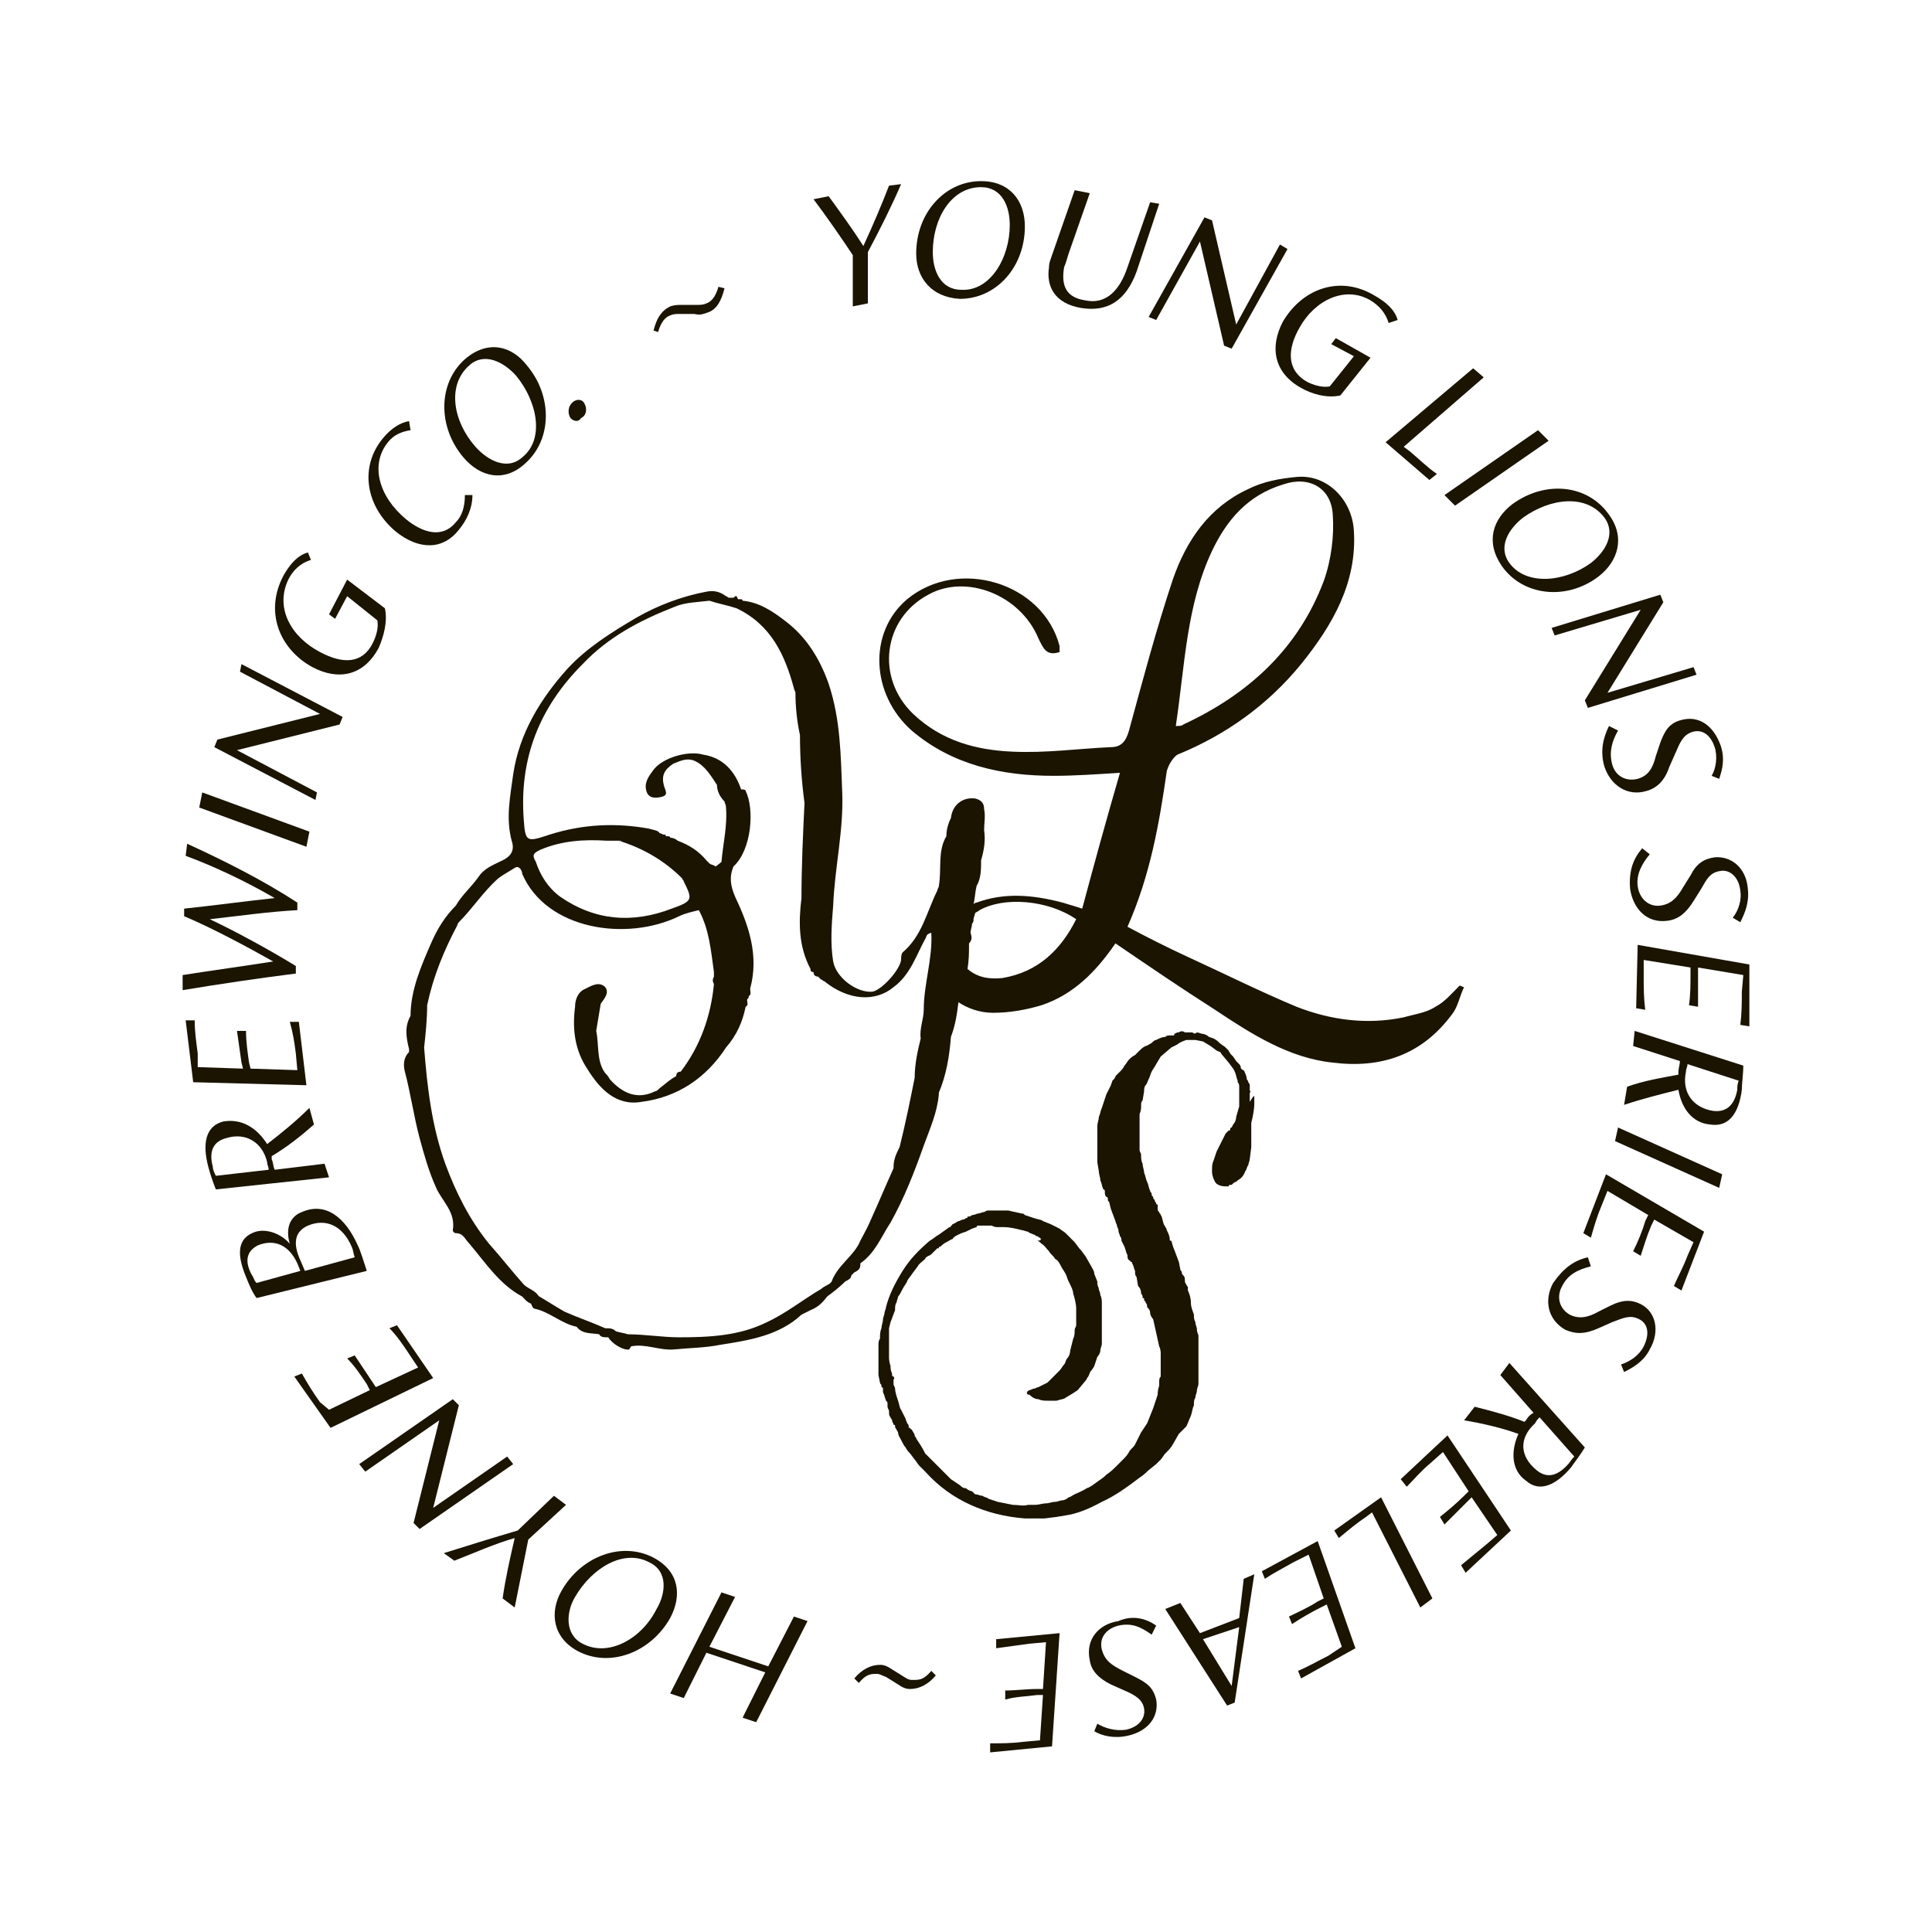 <?xml version="1.0" encoding="utf-8"?>
<!-- Generator: Adobe Illustrator 26.0.1, SVG Export Plug-In . SVG Version: 6.00 Build 0)  -->
<svg version="1.1" xmlns="http://www.w3.org/2000/svg" xmlns:xlink="http://www.w3.org/1999/xlink" x="0px" y="0px"
	 viewBox="0 0 128 128" style="enable-background:new 0 0 128 128;" xml:space="preserve">
<style type="text/css">
	.st0{display:none;}
	.st1{display:inline;fill:#FFBF0D;}
	.st2{display:inline;fill:#1A1401;}
	.st3{display:inline;}
	.st4{fill:#1A1401;}
	.st5{display:none;fill:#FFBF0D;}
</style>
<g id="orig_proportions" class="st0">
	<circle class="st1" cx="64" cy="64" r="64"/>
	<path class="st2" d="M38.5,71.4c-0.6-0.9-0.4-2-0.7-2.9c0.1-0.7,0.2-1.3,0.3-2c0.2-0.4,0.6-0.8,0.3-1.2c-0.4-0.4-0.9-0.1-1.4,0.1
		c-0.5,0.2-0.7,0.7-0.8,1.3c-0.2,1.6,0,3.1,0.8,4.4c0.9,1.4,2,2.6,3.9,2.4c2.6-0.3,4.5-1.7,5.9-3.9c0.7-0.9,1.1-1.8,1.4-2.9
		c0.2-0.1,0.2-0.3,0.1-0.5c0,0,0,0,0,0c0-0.1,0-0.1,0.1-0.2c0,0,0,0,0-0.1c0.2-0.1,0.1-0.3,0.1-0.5c0,0,0,0,0,0
		c0.6-2.3-0.1-4.5-1-6.6c-0.3-0.8-0.5-1.4-0.1-2.1c1.3-1.2,1.5-4.1,0.8-5.4c0-0.1-0.2-0.1-0.3-0.2c-0.4-1.3-1.3-2.2-2.6-2.5
		c-1-0.3-2.8,0.3-3.5,1.1c-0.3,0.4-0.7,0.8-0.5,1.4c0.1,0.6,0.6,0.7,1.1,0.6c0.6-0.1,0.3-0.5,0.2-0.8c-0.3-0.7,0-1.2,0.7-1.6
		c0.5-0.2,1-0.4,1.5-0.3c0.8,0.4,1.2,1,1.6,1.7c0,0.5,0.2,0.8,0.5,1.2c0,0.1,0.1,0.3,0.1,0.4c0.1,1.3-0.2,2.6-0.3,3.9
		c-0.1,0.1-0.5,0.5-0.4,0.3c-0.1-0.1-0.3-0.2-0.4-0.2c-0.1-0.1-0.1-0.1-0.2-0.2c-0.6-0.6-1.2-1.1-2-1.3c-0.1-0.1-0.3-0.2-0.5-0.2
		c0-0.1-0.1-0.1-0.2-0.1c0,0-0.1,0-0.1,0l0-0.1c0,0-0.1,0-0.1,0c-0.1,0-0.2-0.1-0.3-0.1c-0.2-0.3-0.5-0.3-0.8-0.4
		c-2.4-0.4-4.7-0.3-7,0.4c-1.6,0.5-1.7,0.5-1.8-1.1c-0.3-4.3,1.1-7.9,4.1-11c1.9-1.9,4.1-3.1,6.5-4.1c0.8-0.3,1.6-0.3,2.5-0.4v0
		c0.7,0.2,1.3,0.3,2,0.5c0.1-0.1,0.1-0.1,0,0c2.4,1.1,3.5,3.3,4.1,5.7c0,0.1,0.1,0.2,0.1,0.3c0,1,0.1,2,0.3,3c0.1,0,0.1,0,0,0
		c0,0,0,0,0,0c0,1.6,0.1,3.2,0.3,4.8c-0.1,2.2-0.2,4.5-0.3,6.7c0,0,0,0,0,0c-0.2,1.7-0.2,3.4,0.7,5c0,0.1,0,0.2,0.2,0.3c0,0,0,0,0,0
		c0,0.2,0.1,0.3,0.4,0.3c0,0,0,0,0,0c0.1,0.1,0.1,0.1,0.2,0.2c0.1,0,0.1,0.1,0.2,0.1c1.7,1.4,3.6,1.5,5,0.4c1.2-0.9,1.6-2.2,2.2-3.4
		c0.1-0.1,0-0.4,0.4-0.4c0.1,1.8-0.5,3.6-0.5,5.4c0.1-0.1,0.1-0.1,0,0c0,0.7-0.3,1.3-0.2,2c-0.2,0.9-0.4,1.8-0.4,2.8
		c-0.3,1.6-0.7,3.3-1,4.9c-0.2,0.4-0.4,0.9-0.4,1.3c0,0,0,0.1,0,0.1l0,0c-0.5,1.2-1.1,2.5-1.6,3.7c-0.2,0.5-0.5,1-0.7,1.5
		c-0.5,1.1-1.6,1.7-2.1,2.8c-0.1,0.2-0.5,0.4-0.7,0.5c0,0,0,0,0,0c-1.3,0.7-2.5,1.7-3.8,2.3c-2,1-4,1.1-6.2,1
		c-1.2,0-2.4-0.2-3.6-0.3c-0.3-0.1-0.5-0.1-0.8-0.2c-0.2-0.2-0.4-0.2-0.7-0.2c-1-0.4-1.9-0.8-2.9-1.1c-0.7-0.4-1.4-0.8-2.1-1.3
		c-0.1,0.2-0.2,0.4-0.3,0.6c0.1,0.2,0.2,0.5,0.4,0.6c1.1,0.2,1.9,1.1,3,1.3c0.4,0.5,1,0.4,1.6,0.5c0.2,0.2,0.4,0.2,0.6,0.2
		c0.3,0.5,1.2,1,1.5,0.8c0-0.1,0.1-0.1,0.1-0.2c1.1-0.3,2.1,0.3,3.1,0.2c1-0.1,2.1-0.1,3.2-0.3c2.1-0.3,4.1-0.6,5.7-2.1
		c0.2-0.2,0.4-0.2,0.6-0.3c0.5-0.2,0.9-0.5,1.2-0.9c0.4-0.3,0.9-0.6,1.2-1c0.2-0.1,0.4-0.2,0.5-0.4c0,0,0.1-0.1,0.1-0.1l0,0
		c0,0,0,0,0,0c0,0,0.1-0.1,0.1-0.1c0.2-0.1,0.4-0.2,0.4-0.5c0,0,0-0.1,0-0.1c1-0.7,1.5-1.9,2.1-2.9c1-1.7,1.7-3.6,2.4-5.4
		c0.5-1.2,0.9-2.4,1.1-3.6c0,0,0.1-0.1,0-0.1c0.5-1.3,0.7-2.6,0.9-4l0,0c0,0,0,0,0,0c0.3-0.8,0.4-1.6,0.5-2.5
		c0.7,0.5,1.5,0.8,2.4,0.8c1.2,0,2.4-0.2,3.5-0.6c2.2-0.8,3.9-2.3,5.2-4.4c2.4,1.6,4.7,3.2,7,4.7c2.6,1.7,5.2,3.4,8.3,3.8
		c3.4,0.4,6.3-0.5,8.4-3.4c0.4-0.6,0.6-1.3,0.8-1.9c-0.1-0.1-0.2-0.1-0.3-0.2c-0.6,0.5-1,1.1-1.7,1.5c-0.7,0.4-1.5,0.6-2.2,0.8
		c-2.6,0.6-5.2,0.2-7.6-0.8c-2.6-1.1-5.1-2.3-7.7-3.5c-1.4-0.7-2.8-1.4-4.3-2.1c1.6-3.6,2.2-7.3,2.8-11c0.1-0.4,0.4-1,0.8-1.2
		c3.4-1.4,6.4-3.5,8.7-6.4c2.2-2.7,3.9-5.7,3.7-9.4c-0.1-2.2-1.9-4-4.1-3.9c-1.1,0.1-2.3,0.4-3.4,0.8c-2.8,1.3-4.4,3.6-5.3,6.4
		c-1.2,3.5-2.1,7.1-3.1,10.7c-0.2,0.8-0.5,1.2-1.3,1.2c-2.3,0.1-4.6,0.4-6.9,0.3c-2.6-0.1-5-0.8-7-2.6c-2.7-2.6-2.2-6.7,1.1-8.5
		c2.7-1.5,6.5,0,7.8,3c0.3,0.7,0.5,1.3,1.5,1c0-0.2,0.1-0.3,0-0.5c-1.2-4.5-7.2-6.3-10.8-3.3c-2.8,2.3-2.6,6.8,0.3,9.3
		c2.9,2.5,6.4,3.2,10.1,3.2c1.5,0,3-0.1,4.7-0.2c-0.9,3.3-1.8,6.4-2.7,9.6c-0.6-0.2-1-0.3-1.4-0.4c-2-0.6-4-0.7-6,0
		c-0.1,0-0.2,0.1-0.2,0.1c0.1-0.4,0.1-0.9,0.2-1.3c0.3-0.6,0.3-1.2,0.3-1.8c0.2-0.7,0.3-1.4,0.2-2.2c0-0.5,0.1-1,0-1.5
		c0-0.4-0.2-0.7-0.7-0.7c-0.9-0.1-1.6,0.4-1.7,1.4c-0.3,0.4-0.3,0.8-0.4,1.3c-0.6,1.1-0.3,2.4-0.6,3.5c0,0.1-0.1,0.2-0.1,0.4
		c-0.7,1.5-1,3.2-2.4,4.4c-0.1,0.1-0.1,0.4-0.1,0.6c-0.1,0.7-1.4,2.2-2,2.2c-1.1,0.1-2.6-1-2.8-2.1c-0.2-1.3-0.1-2.6,0-4
		c0.2-2.7,0.7-5.3,0.6-8c-0.1-2.6-0.1-5.2-1-7.7c-0.6-1.8-1.6-3.3-3-4.4c-0.9-0.7-1.9-1.4-3.1-1.5c0,0.1,0,0.1,0,0c0,0,0,0,0,0
		c0-0.1-0.1-0.1-0.1-0.1c-0.1,0-0.1,0-0.2,0c-0.1-0.2-0.2-0.3-0.3-0.1c-0.1,0-0.2,0-0.4,0c-0.1,0-0.1-0.1-0.2-0.1c0,0,0,0,0,0
		c-0.4-0.4-0.9-0.4-1.4-0.3c-1.7,0.4-3.4,0.9-4.9,1.8c-1.8,1-3.5,2.1-4.9,3.7c-1.9,2.1-3.4,4.5-3.8,7.5c-0.2,1.6-0.5,3.1-0.1,4.7
		c0.2,0.6,0,1.1-0.6,1.3c-0.6,0.3-1.2,0.5-1.7,1.1c-0.5,0.7-1.2,1.3-1.6,2.1c-0.7,0.7-1.2,1.7-1.7,2.6c-0.8,1.7-1.4,3.4-1.5,5.3l0,0
		c-0.5,0.8-0.4,1.5-0.2,2.3c0,0.1,0,0.1,0,0.2c-0.4,0.4-0.5,0.7-0.3,1.3c0.4,1.6,0.7,3.2,1.1,4.8c0.3,1.2,0.6,2.4,1.1,3.5
		c0.5,0.9,1.4,1.7,1.1,2.9c0,0.1,0.1,0.2,0.2,0.2c0.6,0,0.7,0.4,1,0.8c1.1,1.4,2.2,2.8,3.7,3.8c0.3,0.2,0.5,0.5,0.8,0.5
		c0.1-0.2,0.2-0.4,0.3-0.6c-0.3-0.4-0.7-0.5-1.1-0.8c-0.8-1-1.6-1.9-2.5-2.9c-1.4-1.7-2.3-3.6-3.1-5.7c-1-2.7-1.3-5.4-1.5-8.2
		c-0.1,0.3-0.1,0.3,0,0c0.1-1,0.2-2,0.2-3c0.4-2,1.1-3.9,2.1-5.6c0,0,0,0,0,0c0-0.1,0.1-0.2,0.1-0.2c0-0.1,0-0.1,0,0
		c1-1,1.8-2.1,2.8-3.1c0.4-0.4,0.8-0.5,1.2-0.7c0.3-0.2,0.5,0.2,0.6,0.4c1.7,3.9,7.4,4.8,11.1,3c0.4-0.2,0.9-0.4,1.4-0.4l0,0
		c0.7,1.4,0.8,2.9,1,4.4c0,0.1,0,0.2,0,0.3c-0.1,0.2-0.1,0.4,0,0.5c-0.2,2.3-0.9,4.3-2.4,6.1c-0.2,0-0.3,0.1-0.3,0.3c0,0,0,0,0,0
		c-0.4,0.2-0.8,0.5-1.1,0.9c-0.1,0.1-0.2,0.2-0.4,0.3c-1.3,0.6-2.3,0.1-3.2-0.9C38.7,71.5,38.6,71.5,38.5,71.4 M81.4,34.4
		c1-2.2,2.6-4,5-4.7c1.9-0.6,3.4,0.2,3.6,2.2c0.1,1.5-0.1,3.2-0.6,4.6c-1.8,4.8-5.3,8-9.9,10.1c-0.1,0.1-0.3,0.1-0.6,0.1
		C79.5,42.5,79.6,38.3,81.4,34.4z M33.9,55.5c1.5-0.6,3.1-0.7,4.7-0.7c0.3,0,0.6,0,0.9,0c0.1,0,0.2,0,0.2,0c-0.1,0-0.1,0.1-0.2,0
		c1.7,0.5,3.2,1.4,4.5,2.7c0,0.1,0.1,0.1,0.1,0.2c0.6,1.3,0.6,1.4-0.8,2c-2.8,1.1-5.4,0.9-7.9-0.9c-0.8-0.6-1.3-1.5-1.8-2.4
		C33.3,55.9,33.5,55.7,33.9,55.5z M63.2,53.1C63.2,53.1,63.2,53.1,63.2,53.1L63.2,53.1c0.1,0,0.1,0,0.2,0
		C63.4,53.1,63.3,53.1,63.2,53.1z M66.6,64.6c-1,0.1-1.9-0.1-2.5-0.6c0.1-0.6,0.1-1.2,0.1-1.8l0,0c0.2-0.2,0.2-0.5,0.1-0.7
		c0-0.2,0.1-0.4,0.1-0.6c0.1-0.1,0.1-0.2,0.1-0.3c0-0.1,0.1-0.3,0.1-0.4c0.1-0.1,0.2-0.2,0.3-0.2c1.7-1,4.8-0.7,6.9,0.6
		C70.7,62.6,69.2,64.2,66.6,64.6z M84.4,73c0,0.1,0,0.2,0,0.3c0,0.1,0,0.1,0,0.1c0,0.5-0.1,0.9-0.2,1.4l0,0.4c0,0.1,0,0.3,0,0.5
		l-0.1,0.7l-0.1,0.9c0,0.2-0.1,0.3-0.1,0.4c-0.1,0.1-0.1,0.3-0.2,0.5c-0.2,0.3-0.3,0.5-0.5,0.7c-0.1,0.1-0.1,0.1-0.2,0.1
		c-0.1,0-0.1,0-0.2,0.1c0,0-0.1,0.1-0.1,0.1c0,0-0.1,0-0.1,0c0,0-0.1,0-0.2,0.1c0,0-0.1,0-0.1,0c0,0-0.1,0-0.1,0
		c-0.3,0-0.6-0.2-0.8-0.4c-0.2-0.2-0.2-0.5-0.2-0.8c0-0.3,0-0.6,0.1-0.7l0.2-0.6c0.1-0.2,0.2-0.4,0.3-0.6c0.1-0.2,0.2-0.4,0.4-0.6
		l0.2-0.3c0.1,0,0.1,0,0.1-0.1c0,0,0-0.1,0.1-0.1l0.1-0.2c0.1-0.1,0.2-0.3,0.3-0.5l0.2-0.7c0-0.2,0-0.3,0-0.4c0-0.1,0-0.2,0.1-0.4
		c0-0.2,0-0.3,0-0.3c0-0.1,0-0.2,0-0.3c0-0.1,0-0.2-0.1-0.4l0-0.2c-0.1-0.2-0.2-0.5-0.3-0.9l-0.3-0.5L82,69.9c0-0.1-0.2-0.1-0.3-0.3
		l-0.5-0.3l-0.4-0.2L80.3,69c-0.1,0-0.2,0-0.3,0c-0.1,0-0.2,0-0.3,0l-0.2,0c-0.3,0.1-0.5,0.2-0.7,0.3l-0.4,0.3l-0.6,0.6l-0.4,0.5
		c-0.1,0.2-0.2,0.3-0.3,0.5c-0.1,0.2-0.2,0.3-0.3,0.5c-0.1,0.2-0.1,0.3-0.2,0.5c-0.1,0.1-0.1,0.3-0.1,0.4l-0.1,0.6
		c-0.1,0.1-0.1,0.3-0.1,0.4c0,0.1-0.1,0.3-0.1,0.6c0,0.2,0,0.4,0,0.6c0,0.2,0,0.4,0,0.6l0,0.8l0,0.2l0,0.1l0,0.2c0,0.1,0,0.2,0,0.3
		c0,0.1,0.1,0.2,0.1,0.3c0,0.2,0,0.4,0.1,0.7c0.1,0.2,0.1,0.4,0.1,0.6c0.1,0.2,0.1,0.5,0.2,0.7c0.1,0.2,0.1,0.4,0.2,0.7
		c0,0.1,0.1,0.1,0.1,0.2c0,0.1,0,0.1,0.1,0.2l0,0.1c0,0.1,0,0.2,0.1,0.3c0,0.1,0.1,0.2,0.1,0.3c0,0.1,0,0.1,0.1,0.1c0,0,0,0,0,0.1
		l0,0.2l0,0.1c0,0.1,0,0.1,0.1,0.2c0,0.1,0.1,0.2,0.1,0.2c0.1,0.1,0.1,0.3,0.2,0.6c0.1,0.2,0.2,0.3,0.2,0.4c0.1,0.3,0.2,0.5,0.2,0.6
		c0,0.1,0,0.1,0.1,0.1c0.1,0.3,0.1,0.5,0.2,0.6l0.3,0.8l0.1,0.5c0.1,0.1,0.1,0.1,0.1,0.2c0,0.1,0,0.1,0.1,0.2
		c0.1,0.1,0.1,0.2,0.1,0.3c0,0.1,0,0.2,0.1,0.3c0,0.1,0.1,0.1,0.1,0.2c0,0.1,0,0.2,0,0.2c0.1,0.3,0.2,0.5,0.3,0.8
		c0,0.3,0.1,0.6,0.2,0.8c0,0.2,0,0.4,0.1,0.6c0,0.2,0.1,0.4,0.1,0.5c0,0.2,0.1,0.4,0.1,0.5c0,0.1,0,0.2,0.1,0.3c0,0.1,0,0.2,0.1,0.3
		c0,0.3,0,0.5,0,0.6l0,0.7c0,0.2,0,0.3,0,0.5c0,0.1,0,0.3,0,0.5c0,0.1,0,0.3,0,0.4c0,0.1-0.1,0.3-0.1,0.4c0,0.2-0.1,0.4-0.1,0.5
		c-0.1,0.2-0.1,0.3-0.1,0.5c-0.1,0.2-0.1,0.5-0.2,0.7c-0.1,0.3-0.2,0.5-0.3,0.7L79,96.9l-0.5,0.8c-0.1,0.2-0.3,0.4-0.5,0.7
		c-0.1,0.1-0.2,0.3-0.3,0.4c-0.1,0.1-0.2,0.2-0.3,0.3l-0.5,0.4c-0.1,0.1-0.3,0.3-0.6,0.5c-0.8,0.7-1.7,1.2-2.6,1.8
		c-0.9,0.5-1.8,0.8-2.6,0.9l-0.7,0.2l-0.8,0.1l-1.4,0c-1.4-0.1-2.7-0.5-3.9-1c-1.2-0.5-2.2-1.3-3.2-2.4c-0.1-0.1-0.3-0.3-0.4-0.4
		c-0.1-0.1-0.2-0.3-0.3-0.4L60,98.3c-0.1-0.1-0.2-0.2-0.3-0.4c-0.1-0.2-0.2-0.3-0.3-0.5c-0.1-0.2-0.2-0.3-0.3-0.5
		c-0.1-0.2-0.2-0.3-0.2-0.4c0-0.1,0-0.1-0.1-0.1c0-0.1-0.1-0.2-0.1-0.3c0-0.1-0.1-0.2-0.1-0.2c-0.1-0.1-0.1-0.2-0.1-0.4
		c0-0.1-0.1-0.2-0.1-0.4l0-0.2c0-0.1-0.1-0.1-0.1-0.2l-0.1-0.4c0-0.1-0.1-0.2-0.1-0.3c0-0.1,0-0.1,0-0.1c0,0,0-0.1,0-0.1
		c0-0.1-0.1-0.1-0.1-0.1c0,0,0-0.1,0-0.1c0-0.1-0.1-0.1-0.1-0.3l-0.1-0.6c0-0.1,0-0.2,0-0.3c0-0.1,0-0.2,0-0.2c0-0.1,0-0.3,0-0.6
		c0-0.3,0-0.5,0-0.6c0-0.1,0-0.3,0-0.4c0-0.1,0-0.3,0.1-0.4c0-0.3,0-0.5,0.1-0.7c0-0.2,0.1-0.5,0.1-0.7c0-0.2,0.1-0.3,0.1-0.4
		c0-0.1,0.1-0.3,0.1-0.4c0.3-0.9,0.6-1.7,1.1-2.6c0.5-0.8,1.1-1.5,1.9-2.1c0.2-0.2,0.4-0.3,0.6-0.4l0.8-0.5c0.1,0,0.1,0,0.1-0.1
		c0,0,0.1,0,0.1-0.1c0.1,0,0.2-0.1,0.4-0.2c0.1,0,0.2-0.1,0.3-0.1c0.1,0,0.2-0.1,0.3-0.1c0.1,0,0.1,0,0.1-0.1c0,0,0,0,0.1,0
		c0.1,0,0.2-0.1,0.2-0.1l0.1,0c0.2,0,0.3-0.1,0.5-0.1c0.1,0,0.3-0.1,0.5-0.1l0.3-0.1c0.1,0,0.1,0,0.2,0c0,0,0.1,0,0.2,0
		c0.1,0,0.3,0,0.4,0c0.1,0,0.3,0,0.5,0c0,0,0.1,0,0.1,0c0,0,0.1,0,0.1,0l0.9,0.2l0.1,0c0.1,0,0.1,0,0.2,0.1l0.6,0.2
		c0.3,0.1,0.5,0.1,0.7,0.2l0.5,0.3l0.6,0.3c0.1,0.1,0.3,0.2,0.4,0.3c0.1,0.1,0.2,0.2,0.3,0.3l0.3,0.3l0.4,0.4
		c0.2,0.2,0.3,0.4,0.4,0.6l0.5,0.8c0.1,0.2,0.2,0.4,0.2,0.5l0.2,0.5l0,0.1c0,0.2,0.1,0.3,0.1,0.4c0,0.1,0.1,0.2,0.1,0.4
		c0.1,0.2,0.1,0.4,0.1,0.5c0,0.1,0,0.3,0,0.4c0,0.1,0,0.2,0,0.3l0,0.1c0,0.1,0,0.3,0,0.5c0,0.1,0,0.1,0,0.2c0,0.1,0,0.1,0,0.2l0,0.8
		l-0.1,0.3c0,0.2-0.1,0.4-0.1,0.5c0,0.2-0.1,0.3-0.2,0.5l-0.2,0.7c-0.1,0.2-0.2,0.3-0.2,0.4c-0.1,0.1-0.2,0.3-0.2,0.4
		c-0.1,0.1-0.1,0.2-0.2,0.3L72,93.8L71.8,94l-0.6,0.3c-0.1,0.1-0.3,0.1-0.6,0.2c-0.2,0-0.4,0-0.6,0c-0.2,0-0.4,0-0.6-0.1
		c-0.3,0-0.5-0.1-0.6-0.3c0,0-0.1,0-0.1,0c-0.1-0.1-0.1-0.2,0.1-0.3c0.1,0,0.2-0.1,0.3-0.1c0.1,0,0.2-0.1,0.3-0.1
		c0.2-0.1,0.5-0.2,0.6-0.3l0.9-0.9c0.1-0.1,0.3-0.3,0.3-0.4c0.1-0.1,0.1-0.3,0.2-0.5c0.1-0.1,0.2-0.3,0.3-0.5l0.2-0.8
		C72,90,72,89.8,72,89.6c0-0.1,0.1-0.2,0.1-0.4c0-0.1,0-0.2,0-0.4c0-0.2,0-0.3,0-0.4c0-0.1,0-0.3,0-0.4c0-0.4-0.1-0.7-0.3-1.1
		c0-0.2-0.1-0.5-0.3-0.8c-0.1-0.2-0.1-0.3-0.2-0.5c-0.1-0.2-0.2-0.3-0.3-0.5c-0.1-0.2-0.2-0.4-0.4-0.6c-0.1-0.2-0.3-0.4-0.5-0.5
		c-0.2-0.2-0.4-0.4-0.5-0.5c-0.1-0.1-0.2-0.2-0.3-0.2c-0.1-0.1-0.2-0.1-0.3-0.2c-0.1-0.1-0.2-0.1-0.2-0.1c-0.1,0-0.1-0.1-0.2-0.1
		c-0.2-0.1-0.3-0.1-0.4-0.2c-0.1,0-0.3-0.1-0.4-0.1c-0.4-0.1-0.8-0.2-1.2-0.2c-0.1,0-0.3,0-0.4,0c-0.1,0-0.2,0-0.4-0.1
		c-0.1,0-0.2,0-0.2,0c-0.1,0-0.2,0-0.3,0l-0.2,0c-0.1,0-0.1,0-0.2,0c0,0-0.1,0-0.1,0.1l-0.3,0.1L64,82.6l-0.3,0.1
		c-0.3,0.1-0.5,0.3-0.7,0.4c-0.1,0-0.2,0.1-0.4,0.2c-0.2,0.1-0.3,0.2-0.4,0.3c-0.1,0-0.1,0-0.2,0.1c0,0-0.1,0-0.1,0
		c-0.2,0.1-0.3,0.2-0.3,0.3c-0.1,0.1-0.2,0.2-0.3,0.2c-0.1,0.1-0.2,0.1-0.2,0.2c-0.2,0.2-0.4,0.4-0.5,0.5l-0.3,0.5
		c-0.2,0.3-0.4,0.5-0.4,0.6c-0.1,0.2-0.3,0.4-0.3,0.5c-0.1,0.2-0.2,0.4-0.3,0.6c0,0.2-0.1,0.3-0.1,0.4c-0.1,0.1-0.1,0.3-0.1,0.5
		L58.7,89l-0.1,0.5c0,0.3,0,0.5,0,0.5c0,0,0,0.1,0,0.2c0,0.2,0,0.4,0,0.5l0,0.1c0,0.1,0,0.2,0,0.3c0,0.1,0,0.2,0,0.3
		c0,0.1,0,0.4,0.1,0.6c0,0.1,0,0.3,0.1,0.5c0,0,0,0.1,0,0.1c0,0,0,0.1,0.1,0.1c0,0,0.1,0.1,0,0.2c0,0.1,0,0.2,0,0.3
		c0,0.1,0.1,0.2,0.1,0.3c0,0.2,0.1,0.5,0.2,0.8c0.1,0.3,0.1,0.5,0.2,0.7l0.3,0.7c0,0.1,0.1,0.2,0.1,0.3c0.1,0.1,0.1,0.2,0.1,0.2
		c0,0.1,0,0.1,0.1,0.2c0,0,0,0.1,0.1,0.1c0.1,0.2,0.2,0.3,0.2,0.4c0,0.1,0.1,0.1,0.2,0.2c0.2,0.3,0.4,0.7,0.7,1l0.7,0.8
		c0.2,0.2,0.4,0.4,0.5,0.6c0.2,0.2,0.4,0.4,0.6,0.5l0.6,0.5c0.1,0.1,0.3,0.2,0.4,0.3c0.1,0.1,0.3,0.2,0.4,0.3l0.3,0.2
		c0.2,0,0.4,0.1,0.5,0.2c0.1,0.1,0.3,0.1,0.4,0.2l0.7,0.2l1,0.2c0.4,0.1,0.8,0.1,1.1,0l0.5,0c0.3,0,0.5-0.1,0.7-0.1
		c0.2-0.1,0.4-0.1,0.6-0.1c0.2,0,0.3-0.1,0.5-0.1c0.2,0,0.3-0.1,0.5-0.2c0.1,0,0.2-0.1,0.5-0.2c0.2-0.1,0.5-0.2,0.8-0.4
		c0.3-0.2,0.6-0.3,0.8-0.5c0.3-0.2,0.4-0.3,0.5-0.4c0.3-0.2,0.5-0.4,0.6-0.6c0.1-0.1,0.2-0.2,0.4-0.4l0.2-0.2
		c0.1-0.1,0.3-0.3,0.4-0.5c0.1-0.2,0.3-0.4,0.4-0.6l0.4-0.8l0.4-0.7l0.4-1l0.3-1c0-0.1,0-0.4,0.1-0.7c0,0,0-0.1,0-0.2
		c0-0.2,0-0.3,0.1-0.5c0-0.1,0-0.3,0-0.5l0-0.7l0-0.5c0-0.1,0-0.3-0.1-0.5l-0.5-2C77,88.4,77,88.3,77,88.1c0-0.2-0.1-0.3-0.2-0.5
		c0-0.1,0-0.2-0.1-0.3c-0.1-0.1-0.1-0.2-0.1-0.2c0-0.1,0-0.1-0.1-0.1c0,0,0,0,0-0.1c0-0.1-0.1-0.2-0.1-0.2c0-0.1,0-0.3-0.2-0.5
		l-0.2-0.7c-0.1-0.1-0.1-0.2-0.2-0.5c-0.1-0.2-0.1-0.4-0.2-0.6c0-0.1,0-0.1-0.1-0.1c0,0,0-0.1-0.1-0.2c-0.1-0.1-0.1-0.2-0.1-0.4
		c0-0.1-0.1-0.2-0.2-0.3l-0.1-0.3l-0.2-0.4c0-0.1,0-0.2-0.1-0.3c0-0.1-0.1-0.2-0.1-0.4c0-0.1-0.1-0.3-0.1-0.4c0-0.1-0.1-0.2-0.1-0.4
		l-0.3-0.8l-0.1-0.5c0-0.1-0.1-0.1-0.1-0.3c0-0.1,0-0.2-0.1-0.3c-0.1-0.1-0.1-0.2-0.1-0.3c0-0.1,0-0.2-0.1-0.3
		c-0.1-0.2-0.1-0.4-0.2-0.6c0-0.2-0.1-0.4-0.1-0.6l-0.2-0.7c0-0.1,0-0.2,0-0.4c0-0.1,0-0.1,0-0.1c0,0,0-0.1,0-0.1c0-0.1,0-0.2,0-0.2
		c0-0.1,0-0.2,0-0.2c0-0.1,0-0.1,0-0.2c0-0.1,0-0.1,0-0.2c0-0.1,0-0.2,0-0.3l0-0.6c0-0.1,0-0.1,0-0.1c0,0,0-0.1,0-0.1
		c0-0.2,0.1-0.4,0.1-0.6c0.1-0.2,0.1-0.4,0.2-0.6c0.1-0.4,0.2-0.7,0.3-0.9l0.3-0.6l0.1-0.3c0.1-0.1,0.2-0.2,0.3-0.3
		c0.1-0.1,0.2-0.2,0.3-0.4c0.1-0.1,0.2-0.2,0.3-0.4c0.1-0.1,0.2-0.3,0.3-0.4c0.1-0.1,0.2-0.3,0.4-0.4c0.1-0.1,0.2-0.2,0.3-0.3
		c0.1-0.1,0.2-0.2,0.4-0.3c0.1,0,0.2-0.1,0.4-0.2c0.1-0.1,0.2-0.2,0.3-0.2c0.3-0.1,0.5-0.2,0.6-0.3c0.1-0.1,0.2-0.1,0.3-0.1
		c0.1,0,0.2,0,0.2,0c0.1,0,0.1,0,0.1-0.1l0.3-0.1c0,0,0,0,0.1,0c0.1-0.1,0.3-0.1,0.4,0l0.5,0c0.1,0.1,0.2,0.1,0.3,0
		c0.2,0,0.3,0.1,0.4,0.1c0.1,0,0.3,0.1,0.4,0.2l0.3,0.1c0.2,0.1,0.3,0.2,0.5,0.3c0.1,0.1,0.3,0.2,0.4,0.3c0.1,0.1,0.2,0.1,0.2,0.2
		c0,0.1,0.1,0.1,0.2,0.2l0,0.1c0,0,0.1,0.1,0.2,0.2l0.2,0.3c0,0,0.1,0.1,0.2,0.2c0,0,0.1,0.1,0.1,0.2c0,0.1,0.1,0.2,0.2,0.2
		c0.1,0.3,0.2,0.5,0.3,0.6c0,0,0.1,0.1,0.1,0.2c0,0,0.1,0.1,0.1,0.2c0,0.1,0,0.1,0,0.2c0,0,0,0.1,0,0.1c0,0.1,0.1,0.1,0,0.2
		c0,0.1,0,0.1,0,0.2c0,0.1,0,0.1,0,0.2c0,0,0,0.1,0,0.2C84.4,72.8,84.4,72.9,84.4,73z"/>
	<g class="st3">
		<path class="st4" d="M57,13.2l0,3.6L56,17l0-3.6c-0.9-1.3-1.8-2.6-2.8-4l1.1-0.2c0.9,1.2,1.7,2.4,2.5,3.6c0.7-1.4,1.3-2.8,1.8-4.2
			l0.9-0.1C58.7,10,57.9,11.6,57,13.2z"/>
		<path class="st4" d="M60.5,13.3c0-2.8,2.1-5.1,4.6-5.1c2,0,3.1,1.4,3.1,3.2c0,2.8-2.1,5.1-4.6,5.1C61.5,16.5,60.5,15.1,60.5,13.3z
			 M67.1,11.4c0-1.3-0.6-2.7-2-2.7c-2.1,0-3.4,2.3-3.4,4.6c0,1.3,0.6,2.7,2,2.7C65.7,16,67.1,13.7,67.1,11.4z"/>
		<path class="st4" d="M69.9,14.3c0-0.3,0.1-0.6,0.2-0.9l1.6-4.6l1,0.2l-1.5,4.3c-0.1,0.4-0.2,0.7-0.3,1c-0.2,1.3,0.1,2.2,1.5,2.4
			c1.5,0.3,2.5-0.8,3-2.3l1.6-4.6l0.6,0.1L76,14.6c-0.7,2-2,2.9-3.9,2.6C70.3,16.9,69.6,15.8,69.9,14.3z"/>
		<path class="st4" d="M86.8,13.1l-3.9,7.1l-0.5-0.2l-1.7-7.3l-3.1,5.6L77,18l3.9-7l0.5,0.2l1.7,7.3l3.1-5.6L86.8,13.1z"/>
		<path class="st4" d="M87.6,18.6c-0.9,1.5-0.9,3,0.5,3.8c0.5,0.3,1,0.4,1.6,0.4l1.7-2.1l-1.6-0.9l0.3-0.4l2.4,1.4l-2.1,2.6
			c-0.9,0.2-2.1-0.1-2.7-0.5c-2-1.1-2.3-2.9-1.3-4.7c1.3-2.3,4.1-3.3,6.5-1.9c0.7,0.4,1.4,1,1.6,1.8l-0.6,0.2
			c-0.2-0.8-0.8-1.3-1.3-1.6C90.8,15.6,88.7,16.6,87.6,18.6z"/>
		<path class="st4" d="M97.4,29l-0.5,0.4l-3.1-2.7l6.2-5.2l0.8,0.7L95,27.1l0.4,0.4C96,27.9,96.7,28.5,97.4,29z"/>
		<path class="st4" d="M104.5,25.8l0.7,0.7l-6.6,4.6l-0.7-0.8L104.5,25.8z"/>
		<path class="st4" d="M102.7,31.1c2.3-1.7,5.4-1.4,6.9,0.7c1.2,1.6,0.7,3.3-0.7,4.4c-2.3,1.7-5.4,1.4-6.9-0.7
			C100.7,33.8,101.3,32.1,102.7,31.1z M108.2,35.3c1-0.7,1.9-2.1,1-3.2c-1.2-1.7-3.9-1.4-5.8,0c-1,0.7-1.9,2.1-1,3.2
			C103.6,36.9,106.3,36.6,108.2,35.3z"/>
		<path class="st4" d="M115.7,43.2l-7.7,2.3l-0.2-0.5l3.9-6.4l-6.1,1.9l-0.3-0.5l7.7-2.3l0.2,0.5l-3.9,6.4l6.1-1.9L115.7,43.2z"/>
		<path class="st4" d="M109.5,46.8l0.6,0.3c-0.5,0.8-0.7,1.5-0.4,2.4c0.2,0.8,0.9,1.3,1.8,1c0.7-0.2,1-0.7,1.3-1.6l0.4-0.9
			c0.3-0.9,0.7-1.4,1.5-1.6c1.2-0.4,2.3,0.3,2.7,1.8c0.3,1,0.1,1.8-0.1,2.4l-0.6-0.2c0.3-0.6,0.4-1.4,0.2-2c-0.3-0.9-1-1.3-1.6-1.1
			c-0.7,0.2-0.9,0.7-1.2,1.5l-0.4,1c-0.4,0.9-0.8,1.4-1.6,1.7c-1.4,0.4-2.6-0.4-3-1.7C108.9,48.6,109,47.7,109.5,46.8z"/>
		<path class="st4" d="M111.9,55.4l0.6,0.4c-0.6,0.7-0.9,1.4-0.8,2.2c0.1,0.8,0.7,1.5,1.6,1.3c0.8-0.1,1.1-0.6,1.6-1.3l0.5-0.8
			c0.5-0.8,0.9-1.2,1.7-1.3c1.2-0.1,2.2,0.8,2.4,2.3c0.1,1-0.2,1.8-0.6,2.3l-0.5-0.3c0.4-0.5,0.7-1.3,0.6-2c-0.1-1-0.7-1.5-1.4-1.4
			c-0.7,0.1-1,0.5-1.4,1.3l-0.6,0.9c-0.5,0.9-1,1.3-1.9,1.4c-1.5,0.2-2.5-0.9-2.6-2.3C110.9,57.1,111.2,56.2,111.9,55.4z"/>
		<path class="st4" d="M119,64.4l-3.2-0.6l0,0.5c0,0.8,0,1.5,0,2.3l-0.6-0.1c0.1-0.7,0.1-1.5,0.1-2.3l0-0.5l-3.3-0.6l0,1.2
			c0,0.8,0,1.5,0.1,2.3l-0.6-0.1l0.1-4.5l7.9,1.4l-0.1,4.4l-0.6-0.1c0.1-0.8,0.1-1.5,0.1-2.3L119,64.4z"/>
		<path class="st4" d="M114.4,72.5c-1.2,0.3-2.5,0.7-3.8,1.1l0.2-1.2c1.2-0.4,2.4-0.7,3.6-0.9l0-0.2c0-0.2,0.1-0.5,0.1-0.7l-3.3-1.1
			l0.2-1l7.6,2.4c0,0.6-0.1,1.3-0.1,1.7c-0.3,1.7-1,2.7-2.3,2.5C115.4,74.9,114.6,73.8,114.4,72.5z M116.8,74
			c0.9,0.1,1.5-0.3,1.7-1.5c0-0.2,0-0.4,0.1-0.7l-3.6-1.1c-0.1,0.2-0.1,0.3-0.1,0.5C114.7,72.7,115.4,73.8,116.8,74z"/>
		<path class="st4" d="M117.5,78.5l-0.3,1l-7.4-3.3l0.3-1L117.5,78.5z"/>
		<path class="st4" d="M115.4,83.3l-2.8-1.6l-0.2,0.4c-0.3,0.7-0.5,1.4-0.8,2.2l-0.5-0.3c0.3-0.7,0.6-1.4,0.9-2.1l0.2-0.4l-2.9-1.7
			l-0.4,1.1c-0.3,0.8-0.5,1.4-0.7,2.2l-0.5-0.3l1.6-4.2l7,4l-1.6,4.1l-0.5-0.3c0.4-0.7,0.6-1.3,0.9-2.2L115.4,83.3z"/>
		<path class="st4" d="M108,84.4l0.2,0.6c-0.9,0.2-1.6,0.6-2,1.4c-0.4,0.7-0.3,1.6,0.5,2c0.7,0.4,1.2,0.2,2.1-0.2l0.9-0.4
			c0.9-0.4,1.4-0.5,2.2-0.1c1.1,0.6,1.4,1.9,0.6,3.2c-0.5,0.9-1.2,1.3-1.8,1.6l-0.2-0.5c0.6-0.2,1.3-0.6,1.6-1.3
			c0.5-0.9,0.3-1.6-0.4-2c-0.6-0.3-1.1-0.1-1.9,0.2l-1,0.4c-0.9,0.4-1.6,0.4-2.3,0.1c-1.3-0.7-1.5-2.2-0.9-3.4
			C106.3,85.2,107.1,84.6,108,84.4z"/>
		<path class="st4" d="M103,96.9c-1.2-0.4-2.5-0.7-3.9-1l0.8-1c1.3,0.3,2.5,0.6,3.6,1.1l0.1-0.1c0.2-0.2,0.3-0.4,0.5-0.6l-2.3-2.6
			l0.7-0.8l5.4,6c-0.3,0.5-0.7,1.1-1,1.4c-1.1,1.3-2.2,1.8-3.2,1C102.6,99.4,102.5,98.1,103,96.9z M104.3,99.4
			c0.7,0.6,1.4,0.5,2.2-0.4c0.1-0.1,0.3-0.3,0.4-0.6l-2.5-2.8c-0.1,0.1-0.2,0.2-0.3,0.4C103.1,97.2,103.2,98.5,104.3,99.4z"/>
		<path class="st4" d="M101.5,104l-1.8-2.7l-0.3,0.3c-0.6,0.5-1.1,1.1-1.7,1.6l-0.3-0.5c0.6-0.5,1.2-1,1.7-1.5l0.3-0.3l-1.9-2.8
			L96.8,99c-0.6,0.6-1.1,1.1-1.6,1.7l-0.3-0.5l3.3-3.1l4.5,6.7l-3.2,3l-0.3-0.5c0.6-0.5,1.1-0.9,1.8-1.5L101.5,104z"/>
		<path class="st4" d="M90.4,104.2l-0.3-0.6l3.3-2.4l3.6,7.2l-0.8,0.6l-3.4-6.7l-0.4,0.3C91.7,103.1,91,103.7,90.4,104.2z"/>
		<path class="st4" d="M90.6,111.9l-1.1-3l-0.4,0.2c-0.7,0.4-1.3,0.8-2,1.2l-0.2-0.6c0.7-0.3,1.4-0.7,2-1l0.4-0.2l-1.1-3.1l-1,0.6
			c-0.7,0.4-1.3,0.8-2,1.2l-0.2-0.6l3.9-2.2l2.7,7.6l-3.9,2.1l-0.2-0.6c0.7-0.3,1.3-0.6,2.1-1L90.6,111.9z"/>
		<path class="st4" d="M80.5,111l2.8-1.1l0.3-2.8l0.7-0.3l-1.4,9l-0.5,0.2l-4.4-6.9l1.1-0.4L80.5,111z M80.7,111.4l2,3.3l0.5-4.2
			L80.7,111.4z"/>
		<path class="st4" d="M77.5,110.5l-0.3,0.6c-0.7-0.5-1.4-0.8-2.3-0.6c-0.8,0.2-1.4,0.8-1.2,1.7c0.2,0.8,0.7,1.1,1.5,1.5l0.9,0.4
			c0.8,0.4,1.3,0.8,1.5,1.6c0.3,1.2-0.6,2.3-2,2.6c-1,0.2-1.8,0-2.3-0.3l0.3-0.5c0.5,0.4,1.3,0.5,2,0.4c1-0.2,1.4-0.8,1.3-1.5
			c-0.1-0.7-0.6-0.9-1.4-1.3l-0.9-0.5c-0.9-0.4-1.4-0.9-1.5-1.7c-0.3-1.5,0.7-2.5,2-2.8C75.8,109.7,76.7,109.9,77.5,110.5z"/>
		<path class="st4" d="M69.2,118.5l0.2-3.2l-0.5,0c-0.7,0.1-1.5,0.2-2.3,0.3l0-0.6c0.7,0,1.5-0.1,2.3-0.1l0.5,0l0.2-3.3l-1.2,0.1
			c-0.8,0.1-1.5,0.2-2.3,0.3l0-0.6l4.5-0.4l-0.5,8l-4.4,0.4l0-0.6c0.8,0,1.5,0,2.3-0.1L69.2,118.5z"/>
		<path class="st4" d="M61.9,113.9c-0.6,0.6-1.2,1-1.8,0.9c-0.3,0-0.5-0.1-0.9-0.3l-0.9-0.5c-0.3-0.2-0.5-0.2-0.7-0.2
			c-0.4,0-0.7,0-1.3,0.6l-0.3-0.3c0.6-0.7,1.2-1,1.8-0.9c0.3,0,0.6,0.1,0.9,0.3l0.9,0.5c0.3,0.2,0.4,0.2,0.7,0.2
			c0.4,0,0.7,0,1.3-0.6L61.9,113.9z"/>
		<path class="st4" d="M43,115.3l3.6-7.2l1,0.3l-1.8,3.5l4.2,1.3l1.8-3.5l1,0.3l-3.7,7.2l-1-0.3l1.6-3.2l-4.2-1.3l-1.6,3.2L43,115.3
			z"/>
		<path class="st4" d="M43.1,109.9c-1.4,2.5-4.3,3.5-6.5,2.3c-1.8-1-2-2.7-1.2-4.3c1.4-2.5,4.3-3.5,6.5-2.3
			C43.7,106.6,43.9,108.4,43.1,109.9z M36.4,108.4c-0.6,1.1-0.8,2.6,0.5,3.3c1.8,1,4.1-0.4,5.2-2.4c0.6-1.1,0.8-2.7-0.5-3.4
			C39.8,105,37.5,106.4,36.4,108.4z"/>
		<path class="st4" d="M32.3,103.8l2.6-2.5l0.8,0.6l-2.6,2.5c-0.4,1.6-0.7,3.2-0.9,4.8l-0.9-0.7c0.2-1.5,0.5-2.9,0.9-4.3
			c-1.5,0.5-2.9,1-4.3,1.6l-0.7-0.6C28.7,104.8,30.5,104.2,32.3,103.8z"/>
		<path class="st4" d="M21.1,99l6.6-4.6l0.4,0.4l-1.8,7.3l5.3-3.6L32,99l-6.6,4.6l-0.4-0.4l1.8-7.3l-5.3,3.6L21.1,99z"/>
		<path class="st4" d="M18.9,95.1l2.9-1.4l-0.3-0.4c-0.4-0.6-0.9-1.3-1.4-1.9l0.5-0.3c0.4,0.6,0.8,1.3,1.2,1.9l0.3,0.4l3-1.4l-0.7-1
			c-0.5-0.7-0.9-1.3-1.4-1.9l0.5-0.3l2.5,3.7L19,96.2l-2.5-3.6l0.6-0.3c0.4,0.7,0.7,1.3,1.2,2L18.9,95.1z"/>
		<path class="st4" d="M17,81.2c1.7-0.7,3.1,0.4,3.9,2.3c0.2,0.4,0.4,1.2,0.6,1.8l-7.8,2c-0.3-0.5-0.5-1-0.8-1.5
			c-0.6-1.3-0.7-2.6,0.4-3.1c0.9-0.4,2.1,0,2.7,0.8C15.8,82.3,16.1,81.5,17,81.2z M13.4,85.7c0.1,0.2,0.2,0.3,0.3,0.5l3.1-0.8
			l-0.2-0.5c-0.6-1.4-1.7-1.7-2.8-1.3C13.1,84,13,84.7,13.4,85.7z M17.5,82.1c-1,0.4-1,1.3-0.5,2.4l0.3,0.7l3.5-0.9
			c-0.1-0.3-0.1-0.5-0.2-0.7C19.9,82.1,18.7,81.6,17.5,82.1z"/>
		<path class="st4" d="M14.5,76.4c1-0.8,2-1.6,3-2.6l0.3,1.2c-1,0.9-1.9,1.6-2.9,2.3l0,0.2c0.1,0.2,0.1,0.5,0.2,0.7l3.5-0.4l0.3,1
			l-8,0.9c-0.2-0.5-0.5-1.2-0.6-1.6c-0.4-1.6-0.2-2.9,1.1-3.2C12.7,74.5,13.9,75.2,14.5,76.4z M11.7,75.9c-0.9,0.2-1.2,0.8-0.9,2.1
			c0,0.2,0.1,0.4,0.2,0.7l3.7-0.4c0-0.2-0.1-0.3-0.1-0.5C14.2,76.2,13.1,75.6,11.7,75.9z"/>
		<path class="st4" d="M9.6,70.9l3.2,0.1l-0.1-0.5c-0.1-0.7-0.2-1.5-0.3-2.3l0.6,0c0,0.7,0.1,1.5,0.2,2.3l0.1,0.4l3.3,0.1L16.5,70
			c-0.1-0.8-0.2-1.5-0.4-2.3l0.6,0l0.6,4.4l-8-0.2l-0.6-4.4l0.6,0c0,0.8,0.1,1.5,0.2,2.3L9.6,70.9z"/>
		<path class="st4" d="M8.9,55.1c2.5,1.2,5.3,2.6,7.8,4.2l0,0.5c-2,0.2-4.2,0.4-6.2,0.6c1.8,0.9,4.1,2.2,6,3.3l0,0.5
			c-2.6,0.3-5.4,0.7-8,1.1l0-1.1c2.1-0.3,4.3-0.7,6.4-0.9c-1.7-1-4.2-2.3-6.3-3.2l0-0.6c2.1-0.3,4.3-0.5,6.4-0.7
			c-2-1.1-4.3-2.2-6.3-2.9L8.9,55.1z"/>
		<path class="st4" d="M9.8,52.6l0.2-1l7.6,2.8l-0.2,1L9.8,52.6z"/>
		<path class="st4" d="M12.8,42.4l7.1,3.7l-0.2,0.5l-7.3,1.9l5.7,3L17.9,52l-7.1-3.7l0.2-0.5l7.3-1.9l-5.7-3L12.8,42.4z"/>
		<path class="st4" d="M18.3,41.5c1.6,0.8,3,0.9,3.8-0.6c0.2-0.5,0.4-1,0.3-1.6l-2.2-1.7l-0.9,1.6l-0.4-0.3l1.3-2.5l2.7,2
			c0.2,0.9-0.1,2.1-0.5,2.7c-1.1,2-2.8,2.3-4.7,1.4c-2.4-1.3-3.4-4-2-6.5c0.4-0.8,1-1.4,1.7-1.6l0.2,0.6c-0.8,0.3-1.3,0.8-1.6,1.4
			C15.1,38.4,16.3,40.5,18.3,41.5z"/>
		<path class="st4" d="M23.7,33.1c-2.1-1.8-2.5-4.6-0.8-6.7c0.5-0.6,1.2-1,1.8-1.1l0.1,0.6c-0.6,0.1-1.1,0.4-1.6,0.9
			c-1.3,1.6-0.6,3.8,1.3,5.4c1.1,1,2.5,1.4,3.5,0.2c0.4-0.5,0.7-1.1,0.7-1.9l0.5,0c0,0.9-0.4,1.8-0.9,2.4
			C27.1,34.3,25.3,34.4,23.7,33.1z"/>
		<path class="st4" d="M28.5,27.8c-1.9-2.2-1.8-5.2,0.2-6.9c1.6-1.3,3.3-0.9,4.4,0.4c1.9,2.1,1.8,5.2-0.2,6.9
			C31.3,29.6,29.6,29.1,28.5,27.8z M32.2,22c-0.8-1-2.2-1.7-3.3-0.7c-1.6,1.4-1.1,4,0.4,5.8c0.8,1,2.2,1.7,3.3,0.7
			C34.2,26.4,33.7,23.8,32.2,22z"/>
		<path class="st4" d="M36.1,25c-0.3-0.4-0.2-0.9,0.2-1.1c0.3-0.2,0.6-0.2,0.8,0.1c0.2,0.3,0.2,0.8-0.2,1.1
			C36.5,25.3,36.2,25.3,36.1,25z"/>
		<path class="st4" d="M41.9,18.8c0.2-0.8,0.6-1.4,1.1-1.7C43.4,17,43.6,17,44,17l1,0c0.3,0,0.5,0,0.7-0.1c0.3-0.1,0.6-0.4,0.8-1.2
			l0.4,0.1c-0.2,0.9-0.6,1.4-1.1,1.7c-0.3,0.1-0.5,0.2-0.9,0.1l-1-0.1c-0.3,0-0.5,0-0.7,0.1c-0.3,0.1-0.6,0.4-0.8,1.2L41.9,18.8z"/>
	</g>
</g>
<g id="new_proportions_-_aubyn">
	<circle class="st5" cx="64" cy="64" r="64"/>
	<g>
		<path class="st4" d="M40.1,71.1c-0.6-0.8-0.4-1.9-0.6-2.8c0.1-0.6,0.2-1.2,0.3-1.8c0.2-0.3,0.6-0.7,0.3-1.1
			c-0.4-0.4-0.9-0.1-1.3,0.1c-0.5,0.2-0.7,0.7-0.7,1.2c-0.2,1.5,0,2.9,0.8,4.1c0.8,1.3,1.9,2.5,3.6,2.2c2.4-0.3,4.3-1.6,5.6-3.6
			c0.7-0.8,1.1-1.7,1.3-2.7c0.2-0.1,0.1-0.3,0.1-0.4c0,0,0,0,0,0c0-0.1,0-0.1,0.1-0.2c0,0,0,0,0-0.1c0.2-0.1,0.1-0.3,0.1-0.5
			c0,0,0,0,0,0c0.6-2.2-0.1-4.2-1-6.1c-0.3-0.7-0.4-1.3-0.1-2c1.2-1.1,1.4-3.8,0.8-5c0-0.1-0.2-0.1-0.3-0.1
			c-0.4-1.2-1.2-2.1-2.5-2.3c-1-0.3-2.7,0.2-3.3,1c-0.3,0.4-0.6,0.8-0.5,1.3c0.1,0.6,0.6,0.6,1,0.5c0.5-0.1,0.3-0.4,0.2-0.7
			c-0.2-0.7,0-1.1,0.6-1.5c0.5-0.2,0.9-0.4,1.4-0.2c0.7,0.3,1.1,1,1.5,1.6c0,0.4,0.2,0.8,0.5,1.1c0,0.1,0.1,0.2,0.1,0.4
			c0.1,1.2-0.2,2.4-0.3,3.6c-0.1,0.1-0.5,0.4-0.4,0.3c-0.1-0.1-0.3-0.1-0.4-0.2c-0.1-0.1-0.1-0.1-0.2-0.2c-0.5-0.6-1.1-1-1.9-1.3
			c-0.1-0.1-0.3-0.2-0.5-0.2c0-0.1-0.1-0.1-0.2-0.1c0,0-0.1,0-0.1,0l0-0.1c0,0,0,0-0.1,0c-0.1,0-0.2-0.1-0.3-0.1
			C43.6,55,43.3,55,43,54.9c-2.2-0.4-4.4-0.3-6.6,0.4c-1.5,0.5-1.6,0.5-1.7-1c-0.3-4,1-7.4,3.9-10.3c1.7-1.8,3.8-2.9,6.1-3.8
			c0.7-0.3,1.5-0.3,2.3-0.4v0c0.6,0.2,1.2,0.3,1.8,0.5c0.1-0.1,0.1-0.1,0,0c2.3,1.1,3.2,3.1,3.8,5.3c0,0.1,0.1,0.2,0.1,0.3
			c0,0.9,0.1,1.9,0.3,2.8c0.1,0,0.1,0,0,0c0,0,0,0,0,0c0,1.5,0.1,3,0.3,4.5c-0.1,2.1-0.2,4.2-0.2,6.3c0,0,0,0,0,0
			c-0.2,1.6-0.2,3.2,0.6,4.7c0,0.1,0,0.2,0.2,0.2c0,0,0,0,0,0c0,0.2,0.1,0.3,0.3,0.3c0,0,0,0,0,0c0.1,0.1,0.1,0.1,0.2,0.2
			c0.1,0,0.1,0.1,0.2,0.1c1.6,1.3,3.4,1.4,4.6,0.4c1.1-0.8,1.5-2.1,2.1-3.2c0.1-0.1,0-0.3,0.4-0.4c0.1,1.7-0.5,3.4-0.5,5.1
			c0.1-0.1,0.1-0.1,0,0c0,0.6-0.3,1.3-0.2,1.9c-0.2,0.8-0.4,1.7-0.4,2.6c-0.3,1.5-0.6,3-1,4.6c-0.2,0.4-0.4,0.8-0.4,1.3
			c0,0,0,0.1,0,0.1l0,0c-0.5,1.1-1,2.3-1.5,3.4c-0.2,0.5-0.5,1-0.7,1.4c-0.4,1-1.5,1.6-1.9,2.7c-0.1,0.2-0.5,0.3-0.7,0.5
			c0,0,0,0,0,0c-1.2,0.7-2.3,1.6-3.6,2.2c-1.8,0.9-3.8,1-5.8,1c-1.1,0-2.3-0.2-3.4-0.2c-0.3-0.1-0.5-0.1-0.8-0.2
			c-0.2-0.2-0.4-0.2-0.7-0.2c-0.9-0.4-1.8-0.7-2.7-1.1c-0.7-0.4-1.3-0.8-2-1.2c-0.1,0.2-0.2,0.4-0.3,0.5c0.1,0.2,0.2,0.5,0.3,0.5
			c1,0.2,1.8,1,2.8,1.2c0.4,0.5,0.9,0.4,1.5,0.5c0.1,0.2,0.3,0.2,0.6,0.2c0.3,0.5,1.1,0.9,1.4,0.8c0-0.1,0.1-0.1,0.1-0.2
			c1-0.2,1.9,0.3,2.9,0.2c1-0.1,2-0.1,3-0.3c1.9-0.3,3.9-0.6,5.4-2c0.2-0.1,0.4-0.2,0.6-0.3c0.5-0.2,0.8-0.5,1.1-0.9
			c0.4-0.3,0.8-0.6,1.2-1c0.2-0.1,0.4-0.2,0.4-0.4c0,0,0.1-0.1,0.1-0.1l0,0c0,0,0,0,0,0c0,0,0.1-0.1,0.1-0.1
			c0.2-0.1,0.4-0.2,0.4-0.5c0,0,0-0.1,0-0.1c1-0.7,1.4-1.8,2-2.7c0.9-1.6,1.6-3.4,2.2-5.1c0.4-1.1,0.9-2.2,1-3.4c0,0,0-0.1,0-0.1
			c0.5-1.2,0.7-2.4,0.8-3.7l0,0c0,0,0,0,0,0c0.3-0.8,0.4-1.5,0.5-2.3c0.6,0.4,1.4,0.7,2.3,0.7c1.1,0,2.2-0.2,3.2-0.5
			c2.1-0.7,3.6-2.2,4.9-4.1c2.2,1.5,4.4,3,6.6,4.4c2.4,1.6,4.9,3.2,7.8,3.5c3.2,0.4,5.9-0.5,7.9-3.2c0.4-0.5,0.5-1.2,0.8-1.8
			c-0.1,0-0.2-0.1-0.3-0.1c-0.5,0.5-1,1.1-1.6,1.4c-0.6,0.4-1.4,0.5-2.1,0.7c-2.4,0.5-4.8,0.2-7.1-0.7c-2.4-1-4.8-2.2-7.2-3.3
			c-1.3-0.6-2.7-1.3-4-2c1.5-3.4,2.1-6.8,2.6-10.3c0.1-0.4,0.4-0.9,0.7-1.1c3.2-1.3,6-3.3,8.2-6c2.1-2.6,3.7-5.4,3.5-8.8
			c-0.1-2.1-1.8-3.8-3.8-3.6c-1.1,0.1-2.2,0.3-3.2,0.8c-2.6,1.2-4.1,3.4-5,6c-1.1,3.3-2,6.7-2.9,10c-0.2,0.7-0.5,1.1-1.2,1.1
			c-2.2,0.1-4.3,0.4-6.5,0.3c-2.4-0.1-4.7-0.7-6.6-2.5c-2.5-2.4-2-6.3,1-7.9c2.5-1.4,6.1,0,7.3,2.9c0.3,0.6,0.5,1.2,1.4,0.9
			c0-0.2,0-0.3,0-0.4c-1.1-4.2-6.7-5.9-10.1-3.1c-2.6,2.2-2.4,6.3,0.3,8.7c2.7,2.3,6,3,9.4,3c1.4,0,2.8-0.1,4.4-0.2
			c-0.9,3.1-1.7,6-2.5,9c-0.6-0.2-1-0.3-1.3-0.4c-1.9-0.5-3.8-0.7-5.7,0c-0.1,0-0.2,0.1-0.2,0.1c0.1-0.4,0.1-0.8,0.2-1.2
			c0.3-0.5,0.3-1.1,0.3-1.7c0.2-0.7,0.3-1.3,0.2-2c0-0.5,0.1-0.9,0-1.4c0-0.4-0.2-0.6-0.6-0.7c-0.8-0.1-1.5,0.4-1.6,1.3
			c-0.2,0.4-0.3,0.8-0.3,1.2c-0.6,1-0.3,2.2-0.5,3.3c0,0.1-0.1,0.2-0.1,0.3c-0.7,1.4-1,3-2.3,4.1c-0.1,0.1-0.1,0.4-0.1,0.5
			c-0.1,0.7-1.3,2-1.9,2.1c-1,0.1-2.4-0.9-2.6-2c-0.2-1.2-0.1-2.5,0-3.7c0.1-2.5,0.7-5,0.6-7.5c-0.1-2.4-0.1-4.8-0.9-7.2
			c-0.6-1.7-1.5-3.1-2.8-4.1c-0.9-0.7-1.8-1.3-2.9-1.4c0,0.1,0,0.1,0,0c0,0,0,0,0,0c0-0.1-0.1-0.1-0.1-0.1c-0.1,0-0.1,0-0.2,0
			c-0.1-0.2-0.1-0.3-0.3-0.1c-0.1,0-0.2,0-0.3,0c-0.1,0-0.1-0.1-0.2-0.1c0,0,0,0,0,0c-0.4-0.3-0.8-0.4-1.3-0.3
			c-1.6,0.3-3.2,0.9-4.6,1.7c-1.7,1-3.3,2-4.6,3.4c-1.8,2-3.2,4.3-3.6,7c-0.2,1.5-0.5,2.9-0.1,4.4c0.2,0.6,0,1-0.6,1.3
			c-0.6,0.3-1.2,0.5-1.6,1.1c-0.5,0.7-1.1,1.2-1.5,1.9c-0.7,0.7-1.2,1.5-1.6,2.4c-0.7,1.6-1.4,3.2-1.4,4.9l0,0
			c-0.4,0.7-0.3,1.4-0.1,2.2c0,0.1,0,0.1,0,0.2c-0.3,0.3-0.4,0.7-0.3,1.2c0.4,1.5,0.6,3,1,4.5c0.3,1.1,0.6,2.2,1.1,3.3
			c0.4,0.9,1.3,1.6,1.1,2.8c0,0.1,0.1,0.2,0.2,0.2c0.5,0,0.6,0.4,0.9,0.7c1.1,1.3,2,2.7,3.5,3.5c0.2,0.2,0.4,0.5,0.8,0.5
			c0.1-0.2,0.2-0.4,0.3-0.5c-0.2-0.4-0.7-0.5-1-0.8c-0.8-0.9-1.5-1.8-2.3-2.7c-1.3-1.6-2.2-3.4-2.9-5.3c-0.9-2.5-1.2-5.1-1.4-7.7
			c-0.1,0.3-0.1,0.3,0,0c0.1-0.9,0.2-1.9,0.2-2.8c0.4-1.9,1.1-3.6,2-5.3c0,0,0,0,0,0c0-0.1,0.1-0.2,0.1-0.2c0-0.1,0-0.1,0,0
			c0.9-0.9,1.6-2,2.6-2.9c0.4-0.3,0.8-0.5,1.1-0.7c0.3-0.2,0.5,0.2,0.5,0.4c1.6,3.7,6.9,4.5,10.4,2.8c0.4-0.2,0.9-0.3,1.3-0.4l0,0
			c0.7,1.3,0.8,2.7,1,4.1c0,0.1,0,0.2,0,0.3c-0.1,0.2-0.1,0.3,0,0.5c-0.2,2.1-0.9,4.1-2.2,5.8c-0.2,0-0.3,0.1-0.3,0.3c0,0,0,0,0,0
			c-0.4,0.2-0.7,0.5-1.1,0.8c-0.1,0.1-0.2,0.2-0.3,0.2c-1.2,0.6-2.2,0.1-3-0.8C40.3,71.3,40.2,71.2,40.1,71.1 M80.3,36.5
			c1-2.1,2.4-3.7,4.7-4.4c1.7-0.6,3.2,0.2,3.3,2c0.1,1.4-0.1,3-0.6,4.4c-1.7,4.5-5,7.5-9.3,9.5c-0.1,0.1-0.3,0.1-0.5,0.1
			C78.5,44.1,78.6,40.1,80.3,36.5z M35.8,56.3c1.4-0.6,2.9-0.7,4.4-0.6c0.3,0,0.5,0,0.8,0c0.1,0,0.1,0,0.2,0c-0.1,0-0.1,0.1-0.2,0
			c1.6,0.5,3,1.3,4.2,2.5c0,0.1,0.1,0.1,0.1,0.2c0.6,1.2,0.6,1.3-0.8,1.8c-2.6,1-5.1,0.8-7.4-0.8c-0.8-0.6-1.3-1.4-1.6-2.3
			C35.2,56.6,35.4,56.5,35.8,56.3z M63.3,54C63.3,54,63.3,54,63.3,54L63.3,54c0.1,0,0.1,0,0.2,0C63.4,54,63.4,54,63.3,54z
			 M66.4,64.8c-1,0.1-1.7-0.1-2.3-0.6c0.1-0.6,0.1-1.1,0.1-1.7l0,0c0.2-0.2,0.2-0.4,0.1-0.7c0-0.2,0.1-0.4,0.1-0.6
			c0.1-0.1,0.1-0.2,0.1-0.3c0-0.1,0.1-0.3,0.1-0.4c0.1-0.1,0.2-0.1,0.3-0.2c1.6-0.9,4.5-0.7,6.4,0.6C70.3,62.9,68.8,64.4,66.4,64.8z
			 M83.1,72.7c0,0.1,0,0.2,0,0.3c0,0.1,0,0.1,0,0.1c0,0.4-0.1,0.9-0.2,1.3l0,0.4c0,0.1,0,0.3,0,0.5l0,0.7l-0.1,0.8
			c0,0.1-0.1,0.3-0.1,0.4c-0.1,0.1-0.1,0.3-0.2,0.4c-0.1,0.3-0.3,0.5-0.5,0.6c-0.1,0.1-0.1,0.1-0.1,0.1c0,0-0.1,0-0.2,0.1
			c0,0-0.1,0.1-0.1,0.1c0,0-0.1,0-0.1,0c0,0-0.1,0-0.1,0.1c0,0-0.1,0-0.1,0c0,0-0.1,0-0.1,0c-0.3,0-0.6-0.1-0.7-0.3
			c-0.1-0.2-0.2-0.4-0.2-0.7c0-0.3,0-0.5,0.1-0.7l0.2-0.6c0.1-0.2,0.2-0.4,0.3-0.6c0.1-0.2,0.2-0.4,0.3-0.6l0.2-0.2
			c0.1,0,0.1,0,0.1-0.1c0,0,0-0.1,0.1-0.1l0.1-0.2c0.1-0.1,0.2-0.3,0.2-0.5l0.2-0.7c0-0.1,0-0.3,0-0.4c0-0.1,0-0.2,0-0.3
			c0-0.2,0-0.3,0-0.3c0-0.1,0-0.2,0-0.3c0-0.1,0-0.2-0.1-0.3l0-0.1c-0.1-0.2-0.1-0.5-0.3-0.8l-0.3-0.4l-0.5-0.6
			c0-0.1-0.1-0.1-0.3-0.2l-0.4-0.3L79.7,69l-0.5-0.1c-0.1,0-0.2,0-0.2,0c-0.1,0-0.2,0-0.3,0l-0.1,0c-0.3,0.1-0.5,0.2-0.6,0.3
			l-0.4,0.2L76.9,70l-0.3,0.5c-0.1,0.2-0.2,0.3-0.3,0.5c-0.1,0.2-0.1,0.3-0.2,0.5c-0.1,0.2-0.1,0.3-0.2,0.4
			c-0.1,0.1-0.1,0.3-0.1,0.4l-0.1,0.6c-0.1,0.1-0.1,0.2-0.1,0.4c0,0.1,0,0.3-0.1,0.5c0,0.2,0,0.3,0,0.5c0,0.2,0,0.4,0,0.5l0,0.8
			l0,0.1l0,0.1l0,0.1c0,0.1,0,0.2,0,0.3c0,0.1,0.1,0.2,0.1,0.3c0,0.2,0,0.4,0.1,0.6c0,0.2,0.1,0.4,0.1,0.6c0.1,0.2,0.1,0.4,0.2,0.6
			c0.1,0.2,0.1,0.4,0.2,0.6c0,0.1,0.1,0.1,0.1,0.2c0,0.1,0,0.1,0.1,0.2l0,0c0,0.1,0,0.1,0.1,0.2c0,0.1,0.1,0.2,0.1,0.2
			c0,0.1,0,0.1,0.1,0.1c0,0,0,0,0,0.1l0,0.2l0,0c0,0.1,0,0.1,0.1,0.2c0,0.1,0.1,0.1,0.1,0.2c0.1,0.1,0.1,0.3,0.2,0.6
			c0.1,0.2,0.2,0.3,0.2,0.4c0.1,0.2,0.2,0.4,0.2,0.6c0,0.1,0,0.1,0.1,0.1c0.1,0.3,0.1,0.4,0.2,0.6l0.3,0.8l0.1,0.5
			c0,0.1,0.1,0.1,0.1,0.2c0,0.1,0,0.1,0.1,0.2c0.1,0.1,0.1,0.2,0.1,0.3c0,0.1,0,0.2,0.1,0.3c0,0.1,0.1,0.1,0.1,0.2
			c0,0.1,0,0.2,0,0.2c0.1,0.2,0.2,0.5,0.2,0.8c0,0.3,0.1,0.5,0.2,0.8c0,0.2,0,0.3,0.1,0.5c0,0.2,0.1,0.3,0.1,0.5
			c0,0.2,0.1,0.3,0.1,0.4c0,0.1,0,0.2,0,0.3c0,0.1,0,0.2,0,0.3c0,0.3,0,0.5,0,0.6l0,0.6c0,0.2,0,0.3,0,0.5c0,0.1,0,0.3,0,0.5
			c0,0.1,0,0.3,0,0.4c0,0.1-0.1,0.3-0.1,0.4c0,0.2-0.1,0.3-0.1,0.5c-0.1,0.1-0.1,0.3-0.1,0.5c-0.1,0.2-0.1,0.4-0.2,0.7
			c-0.1,0.2-0.2,0.5-0.3,0.7L78.1,95l-0.4,0.7c-0.1,0.2-0.3,0.4-0.5,0.6c-0.1,0.1-0.2,0.3-0.3,0.4c-0.1,0.1-0.2,0.2-0.3,0.3
			l-0.5,0.4c-0.1,0.1-0.3,0.3-0.6,0.5c-0.8,0.6-1.6,1.2-2.5,1.6c-0.9,0.5-1.7,0.8-2.4,0.9l-0.6,0.1l-0.8,0.1l-1.3,0
			c-1.3-0.1-2.5-0.4-3.6-0.9c-1.1-0.5-2.1-1.2-3-2.2c-0.1-0.1-0.3-0.3-0.4-0.4c-0.1-0.1-0.2-0.3-0.3-0.4l-0.3-0.4
			c-0.1-0.1-0.2-0.2-0.3-0.4c-0.1-0.1-0.2-0.3-0.3-0.5c-0.1-0.2-0.2-0.3-0.2-0.5c-0.1-0.2-0.2-0.3-0.2-0.4c0-0.1,0-0.1-0.1-0.1
			c0-0.1-0.1-0.2-0.1-0.3c0-0.1-0.1-0.1-0.1-0.2c-0.1-0.1-0.1-0.2-0.1-0.4c0-0.1-0.1-0.2-0.1-0.3l0-0.2c0-0.1,0-0.1-0.1-0.2
			l-0.1-0.3c0-0.1-0.1-0.2-0.1-0.3c0-0.1,0-0.1,0-0.1c0,0,0,0,0-0.1c0-0.1-0.1-0.1-0.1-0.1c0,0,0,0,0-0.1c0-0.1-0.1-0.1-0.1-0.2
			l-0.1-0.5c0-0.1,0-0.2,0-0.3c0-0.1,0-0.2,0-0.2c0-0.1,0-0.3,0-0.6c0-0.3,0-0.5,0-0.5c0-0.1,0-0.3,0-0.4c0-0.1,0-0.3,0.1-0.4
			c0-0.2,0-0.5,0.1-0.7c0-0.2,0.1-0.4,0.1-0.6c0-0.1,0.1-0.3,0.1-0.4c0-0.1,0.1-0.3,0.1-0.4c0.2-0.8,0.6-1.6,1.1-2.4
			c0.5-0.8,1.1-1.4,1.8-2c0.2-0.1,0.4-0.3,0.6-0.4l0.7-0.5c0.1,0,0.1,0,0.1-0.1c0,0,0.1,0,0.1-0.1c0.1,0,0.2-0.1,0.4-0.2
			c0.1,0,0.2-0.1,0.3-0.1c0.1,0,0.2-0.1,0.2-0.1c0.1,0,0.1,0,0.1-0.1c0,0,0,0,0.1,0c0.1,0,0.2-0.1,0.2-0.1l0,0
			c0.2,0,0.3-0.1,0.4-0.1c0.1,0,0.3-0.1,0.4-0.1l0.2-0.1c0.1,0,0.1,0,0.2,0c0,0,0.1,0,0.1,0c0.1,0,0.3,0,0.4,0c0.1,0,0.3,0,0.5,0
			c0,0,0.1,0,0.1,0c0,0,0.1,0,0.1,0l0.9,0.2l0,0c0.1,0,0.1,0,0.2,0.1l0.6,0.2c0.3,0.1,0.5,0.1,0.6,0.2l0.5,0.2l0.6,0.3
			c0.1,0.1,0.3,0.2,0.4,0.3c0.1,0.1,0.2,0.2,0.3,0.3l0.3,0.3l0.3,0.4c0.2,0.2,0.3,0.4,0.4,0.5l0.4,0.7c0.1,0.2,0.2,0.3,0.2,0.5
			l0.2,0.5l0,0.1c0,0.2,0.1,0.3,0.1,0.4c0,0.1,0.1,0.2,0.1,0.4c0.1,0.2,0.1,0.4,0.1,0.5c0,0.1,0,0.2,0,0.4c0,0.1,0,0.2,0,0.3l0,0
			c0,0.1,0,0.3,0,0.5c0,0.1,0,0.1,0,0.2c0,0.1,0,0.1,0,0.2l0,0.7L73,89c0,0.2-0.1,0.3-0.1,0.5c0,0.1-0.1,0.3-0.2,0.4l-0.2,0.6
			c-0.1,0.2-0.2,0.3-0.2,0.3c-0.1,0.1-0.1,0.2-0.2,0.4c-0.1,0.1-0.1,0.2-0.2,0.3l-0.5,0.6l-0.3,0.2l-0.5,0.3
			c-0.1,0.1-0.3,0.1-0.6,0.2c-0.2,0-0.4,0-0.6,0c-0.2,0-0.4,0-0.6-0.1c-0.2,0-0.4-0.1-0.6-0.3c0,0-0.1,0-0.1,0
			c-0.1-0.1-0.1-0.2,0.1-0.3c0.1,0,0.2-0.1,0.3-0.1c0.1,0,0.2-0.1,0.3-0.1c0.2-0.1,0.4-0.2,0.6-0.3l0.8-0.8c0.1-0.1,0.2-0.3,0.3-0.4
			c0.1-0.1,0.1-0.3,0.2-0.4c0.1-0.1,0.2-0.3,0.2-0.5l0.2-0.8c0.1-0.2,0.1-0.4,0.1-0.6c0-0.1,0.1-0.2,0.1-0.3c0-0.1,0-0.2,0-0.3
			c0-0.1,0-0.3,0-0.4c0-0.1,0-0.3,0-0.4c0-0.3-0.1-0.7-0.2-1c0-0.2-0.1-0.4-0.3-0.8c-0.1-0.2-0.1-0.3-0.2-0.5
			c-0.1-0.2-0.2-0.3-0.3-0.5c-0.1-0.2-0.2-0.4-0.4-0.5c-0.1-0.2-0.3-0.3-0.4-0.5c-0.2-0.2-0.3-0.4-0.5-0.5c-0.1-0.1-0.2-0.2-0.3-0.2
			C69,82.2,69,82.1,68.9,82c-0.1,0-0.1-0.1-0.2-0.1c-0.1,0-0.1-0.1-0.2-0.1c-0.2-0.1-0.3-0.1-0.4-0.2c-0.1,0-0.3-0.1-0.4-0.1
			c-0.4-0.1-0.8-0.2-1.2-0.2c-0.1,0-0.3,0-0.4,0c-0.1,0-0.2,0-0.4-0.1c-0.1,0-0.2,0-0.2,0c-0.1,0-0.2,0-0.3,0l-0.2,0
			c-0.1,0-0.1,0-0.2,0c0,0-0.1,0-0.1,0.1l-0.3,0.1L64,81.6l-0.3,0.1c-0.2,0.1-0.5,0.2-0.6,0.4c-0.1,0-0.2,0.1-0.4,0.2
			c-0.2,0.1-0.3,0.2-0.4,0.3c-0.1,0-0.1,0-0.1,0.1c0,0-0.1,0-0.1,0c-0.1,0.1-0.2,0.2-0.3,0.3c-0.1,0.1-0.2,0.2-0.3,0.2
			c-0.1,0.1-0.2,0.1-0.2,0.2c-0.2,0.2-0.4,0.3-0.5,0.5l-0.3,0.4c-0.2,0.3-0.4,0.5-0.4,0.6c-0.1,0.2-0.2,0.3-0.3,0.5
			c-0.1,0.2-0.2,0.4-0.3,0.5c0,0.1-0.1,0.3-0.1,0.4c-0.1,0.1-0.1,0.3-0.1,0.5L59,87.6L58.9,88c0,0.3,0,0.4,0,0.5c0,0,0,0.1,0,0.2
			c0,0.2,0,0.4,0,0.5l0,0.1c0,0.1,0,0.2,0,0.3c0,0.1,0,0.2,0,0.3c0,0.1,0,0.3,0.1,0.6c0,0.1,0,0.3,0.1,0.5c0,0,0,0.1,0,0.1
			c0,0,0,0.1,0.1,0.1c0,0,0.1,0.1,0,0.2c0,0.1,0,0.2,0,0.3c0,0.1,0.1,0.2,0.1,0.3c0,0.2,0.1,0.5,0.2,0.8c0.1,0.3,0.1,0.5,0.2,0.6
			l0.3,0.6c0,0.1,0.1,0.2,0.1,0.3c0.1,0.1,0.1,0.1,0.1,0.2s0,0.1,0.1,0.1c0,0,0,0.1,0.1,0.1c0.1,0.2,0.2,0.3,0.2,0.4
			s0.1,0.1,0.1,0.2c0.2,0.3,0.4,0.6,0.6,1L62,97c0.2,0.2,0.3,0.3,0.5,0.5c0.2,0.2,0.3,0.3,0.5,0.5l0.6,0.4c0.1,0.1,0.2,0.2,0.4,0.2
			c0.1,0.1,0.3,0.2,0.4,0.2l0.2,0.2c0.2,0,0.3,0.1,0.5,0.1c0.1,0.1,0.3,0.1,0.4,0.2l0.6,0.2l1,0.2c0.4,0,0.7,0.1,1,0l0.5,0
			c0.2,0,0.5-0.1,0.7-0.1c0.2,0,0.4-0.1,0.6-0.1c0.2,0,0.3-0.1,0.5-0.1c0.1,0,0.3-0.1,0.4-0.2c0.1,0,0.2-0.1,0.4-0.2
			c0.2-0.1,0.5-0.2,0.8-0.4c0.3-0.1,0.5-0.3,0.8-0.5c0.3-0.2,0.4-0.3,0.5-0.4c0.3-0.2,0.5-0.4,0.6-0.5c0.1-0.1,0.2-0.2,0.3-0.3
			l0.2-0.2c0.1-0.1,0.3-0.3,0.4-0.5c0.1-0.2,0.3-0.3,0.4-0.5l0.4-0.8l0.4-0.6l0.4-1l0.3-0.9c0-0.1,0-0.3,0.1-0.6c0,0,0-0.1,0-0.2
			c0-0.2,0-0.3,0.1-0.4c0-0.1,0-0.3,0-0.4l0-0.6l0-0.5c0-0.1,0-0.3-0.1-0.5l-0.4-1.8c-0.1-0.1-0.2-0.3-0.2-0.4
			c0-0.2-0.1-0.3-0.2-0.4c0-0.1,0-0.2-0.1-0.3c0-0.1-0.1-0.1-0.1-0.2c0-0.1,0-0.1-0.1-0.1c0,0,0,0,0-0.1c0-0.1-0.1-0.2-0.1-0.2
			c0-0.1,0-0.3-0.2-0.5l-0.1-0.6c-0.1-0.1-0.1-0.2-0.1-0.4c-0.1-0.2-0.1-0.4-0.2-0.5c0-0.1,0-0.1-0.1-0.1c0,0,0-0.1-0.1-0.1
			c-0.1-0.1-0.1-0.2-0.1-0.3c0-0.1-0.1-0.2-0.1-0.3l-0.1-0.3l-0.2-0.4c0-0.1,0-0.2-0.1-0.3c0-0.1-0.1-0.2-0.1-0.4
			c0-0.1-0.1-0.2-0.1-0.3c0-0.1-0.1-0.2-0.1-0.3l-0.3-0.8l-0.1-0.4c0-0.1-0.1-0.1-0.1-0.2c0-0.1,0-0.2-0.1-0.2
			c-0.1-0.1-0.1-0.2-0.1-0.3c0-0.1,0-0.2-0.1-0.2c-0.1-0.2-0.1-0.4-0.2-0.6c0-0.2-0.1-0.4-0.1-0.6l-0.1-0.6c0-0.1,0-0.2,0-0.4
			c0-0.1,0-0.1,0-0.1c0,0,0-0.1,0-0.1c0-0.1,0-0.1,0-0.2c0-0.1,0-0.2,0-0.2c0-0.1,0-0.1,0-0.2c0-0.1,0-0.1,0-0.2c0-0.1,0-0.2,0-0.3
			l0-0.5c0-0.1,0-0.1,0-0.1c0,0,0,0,0-0.1c0-0.2,0.1-0.4,0.1-0.6c0.1-0.2,0.1-0.4,0.2-0.6c0.1-0.3,0.2-0.6,0.3-0.9l0.3-0.6l0.1-0.3
			c0.1-0.1,0.2-0.2,0.2-0.3c0.1-0.1,0.2-0.2,0.3-0.3c0.1-0.1,0.2-0.2,0.3-0.4c0.1-0.1,0.2-0.3,0.3-0.4c0.1-0.1,0.2-0.2,0.4-0.3
			c0.1-0.1,0.2-0.2,0.3-0.3c0.1-0.1,0.2-0.2,0.4-0.3c0.1,0,0.2-0.1,0.4-0.2c0.1-0.1,0.2-0.2,0.3-0.2c0.2-0.1,0.4-0.2,0.6-0.2
			c0.1-0.1,0.2-0.1,0.3-0.1c0.1,0,0.2,0,0.2,0c0.1,0,0.1,0,0.1-0.1l0.2-0.1c0,0,0,0,0.1,0c0.1-0.1,0.3-0.1,0.4,0l0.5,0
			c0.1,0.1,0.2,0.1,0.3,0c0.1,0,0.3,0.1,0.4,0.1c0.1,0,0.3,0.1,0.4,0.2l0.3,0.1c0.2,0.1,0.3,0.2,0.4,0.3c0.1,0.1,0.3,0.2,0.4,0.3
			c0.1,0.1,0.1,0.1,0.2,0.2c0,0.1,0.1,0.1,0.1,0.2l0,0c0,0,0.1,0.1,0.2,0.2l0.2,0.3c0,0,0.1,0.1,0.2,0.2c0,0,0.1,0.1,0.1,0.2
			c0,0.1,0.1,0.2,0.2,0.2c0.1,0.2,0.2,0.4,0.2,0.6c0,0,0.1,0.1,0.1,0.2c0,0,0.1,0.1,0.1,0.2c0,0.1,0,0.1,0,0.2c0,0,0,0.1,0,0.1
			c0,0.1,0.1,0.1,0,0.2c0,0.1,0,0.1,0,0.2c0,0.1,0,0.1,0,0.2c0,0,0,0.1,0,0.2C83.1,72.5,83.1,72.6,83.1,72.7z"/>
		<g>
			<path class="st4" d="M57.5,16.7l0,3.4l-1,0.2l0-3.4c-0.8-1.2-1.7-2.5-2.6-3.7l1-0.2c0.8,1.1,1.6,2.2,2.3,3.3
				c0.6-1.3,1.2-2.7,1.7-4l0.8-0.1C59.1,13.6,58.3,15.2,57.5,16.7z"/>
			<path class="st4" d="M60.7,16.8c0-2.7,1.9-4.8,4.3-4.8c1.9,0,2.9,1.3,2.9,3c0,2.7-1.9,4.8-4.3,4.8C61.7,19.7,60.7,18.4,60.7,16.8
				z M66.9,14.9c0-1.2-0.5-2.5-1.9-2.5c-2,0-3.2,2.1-3.2,4.3c0,1.2,0.5,2.5,1.9,2.5C65.6,19.3,66.9,17.1,66.9,14.9z"/>
			<path class="st4" d="M69.5,17.7c0-0.3,0.1-0.5,0.2-0.8l1.5-4.3l1,0.2l-1.4,4c-0.1,0.3-0.2,0.7-0.3,0.9c-0.2,1.2,0.1,2,1.4,2.2
				c1.4,0.3,2.3-0.7,2.8-2.2l1.5-4.3l0.6,0.1L75.3,18c-0.7,1.9-1.9,2.7-3.7,2.4C69.9,20.1,69.3,19,69.5,17.7z"/>
			<path class="st4" d="M85.3,16.5l-3.7,6.6l-0.5-0.2l-1.6-6.9l-2.9,5.2l-0.5-0.2l3.7-6.6l0.5,0.2l1.6,6.9l2.9-5.3L85.3,16.5z"/>
			<path class="st4" d="M86.1,21.7c-0.8,1.4-0.9,2.8,0.5,3.6c0.4,0.2,1,0.4,1.5,0.3l1.6-2l-1.5-0.8l0.3-0.4l2.3,1.3l-2,2.5
				c-0.9,0.2-1.9-0.1-2.6-0.5c-1.8-1-2.1-2.7-1.2-4.4c1.3-2.2,3.8-3.1,6.1-1.7c0.7,0.4,1.3,0.9,1.5,1.6l-0.6,0.2
				c-0.2-0.7-0.7-1.2-1.2-1.5C89.1,18.9,87.1,19.9,86.1,21.7z"/>
			<path class="st4" d="M95.2,31.4l-0.5,0.4l-2.9-2.5l5.8-4.9l0.7,0.6L93,29.6l0.4,0.3C94,30.4,94.6,31,95.2,31.4z"/>
			<path class="st4" d="M101.9,28.5l0.7,0.7l-6.2,4.3l-0.7-0.7L101.9,28.5z"/>
			<path class="st4" d="M100.2,33.4c2.2-1.6,5-1.3,6.4,0.7c1.1,1.5,0.6,3.1-0.7,4.1c-2.1,1.6-5,1.3-6.4-0.7
				C98.4,35.9,98.9,34.4,100.2,33.4z M105.4,37.3c0.9-0.7,1.7-1.9,0.9-3c-1.2-1.6-3.6-1.3-5.4,0c-0.9,0.7-1.7,1.9-0.9,3
				C101.1,38.8,103.6,38.6,105.4,37.3z"/>
			<path class="st4" d="M112.4,44.7l-7.2,2.2l-0.2-0.5l3.7-6l-5.7,1.7l-0.2-0.5l7.2-2.2l0.2,0.5l-3.7,6l5.7-1.7L112.4,44.7z"/>
			<path class="st4" d="M106.6,48.1l0.6,0.3c-0.4,0.7-0.6,1.4-0.4,2.2c0.2,0.8,0.9,1.2,1.7,1c0.7-0.2,1-0.7,1.2-1.5l0.3-0.9
				c0.3-0.8,0.6-1.3,1.4-1.5c1.1-0.3,2.1,0.3,2.6,1.7c0.3,0.9,0.1,1.6-0.1,2.2l-0.5-0.2c0.3-0.5,0.4-1.3,0.2-1.9
				c-0.3-0.9-0.9-1.2-1.5-1c-0.6,0.2-0.8,0.7-1.1,1.4l-0.4,0.9c-0.3,0.9-0.8,1.4-1.5,1.6c-1.3,0.4-2.4-0.4-2.8-1.6
				C106,49.8,106.2,48.9,106.6,48.1z"/>
			<path class="st4" d="M108.8,56.2l0.5,0.4c-0.5,0.6-0.9,1.3-0.8,2.1c0.1,0.8,0.7,1.4,1.5,1.3c0.7-0.1,1.1-0.5,1.5-1.2l0.5-0.8
				c0.4-0.8,0.9-1.1,1.6-1.2c1.1-0.1,2.1,0.7,2.2,2.1c0.1,0.9-0.2,1.6-0.5,2.2l-0.5-0.3c0.4-0.5,0.6-1.2,0.5-1.8
				c-0.1-0.9-0.7-1.4-1.3-1.3c-0.7,0.1-0.9,0.5-1.3,1.2l-0.5,0.8c-0.5,0.8-1,1.2-1.7,1.3c-1.4,0.2-2.3-0.8-2.5-2.1
				C107.9,57.7,108.2,56.9,108.8,56.2z"/>
			<path class="st4" d="M115.5,64.6l-3-0.5l0,0.4c0,0.7,0,1.4,0,2.2l-0.6-0.1c0.1-0.7,0.1-1.4,0.1-2.1l0-0.4l-3.1-0.5l0,1.1
				c0,0.8,0,1.4,0.1,2.2l-0.6-0.1l0.1-4.2l7.4,1.3l0,4.1l-0.6-0.1c0.1-0.8,0.1-1.4,0.1-2.2L115.5,64.6z"/>
			<path class="st4" d="M111.2,72.2c-1.2,0.3-2.4,0.6-3.6,1l0.2-1.2c1.1-0.4,2.3-0.6,3.4-0.8l0-0.2c0-0.2,0.1-0.5,0.1-0.7l-3.1-1
				l0.1-1l7.2,2.3c0,0.5-0.1,1.2-0.1,1.6c-0.2,1.6-0.9,2.5-2.1,2.3C112.1,74.4,111.4,73.4,111.2,72.2z M113.5,73.6
				c0.8,0.1,1.4-0.3,1.6-1.4c0-0.2,0-0.4,0.1-0.6l-3.4-1.1c0,0.2-0.1,0.3-0.1,0.5C111.4,72.4,112.2,73.4,113.5,73.6z"/>
			<path class="st4" d="M114.1,77.8l-0.2,0.9l-6.9-3.1l0.2-0.9L114.1,77.8z"/>
			<path class="st4" d="M112.2,82.3l-2.6-1.5l-0.2,0.4c-0.3,0.7-0.5,1.4-0.7,2l-0.5-0.3c0.3-0.6,0.6-1.3,0.8-2l0.2-0.4l-2.7-1.6
				l-0.4,1c-0.3,0.7-0.5,1.4-0.7,2.1l-0.5-0.3l1.5-3.9l6.5,3.8l-1.5,3.9l-0.5-0.3c0.3-0.7,0.6-1.2,0.9-2L112.2,82.3z"/>
			<path class="st4" d="M105.2,83.3l0.2,0.6c-0.8,0.2-1.5,0.5-1.9,1.3c-0.4,0.7-0.2,1.5,0.5,1.9c0.6,0.3,1.2,0.2,1.9-0.2l0.8-0.4
				c0.8-0.4,1.4-0.4,2-0.1c1,0.5,1.3,1.8,0.6,3c-0.4,0.8-1.1,1.2-1.7,1.5l-0.2-0.5c0.6-0.2,1.2-0.6,1.5-1.2c0.4-0.8,0.3-1.5-0.3-1.8
				c-0.6-0.3-1-0.1-1.8,0.2l-0.9,0.4c-0.9,0.4-1.5,0.4-2.2,0.1c-1.2-0.7-1.4-2-0.8-3.1C103.6,84,104.3,83.5,105.2,83.3z"/>
			<path class="st4" d="M100.6,95c-1.1-0.4-2.4-0.7-3.6-0.9l0.7-0.9c1.2,0.3,2.3,0.6,3.3,1l0.1-0.1c0.1-0.2,0.3-0.4,0.5-0.5
				l-2.2-2.5l0.6-0.8l5,5.6c-0.3,0.5-0.7,1-0.9,1.3c-1,1.2-2.1,1.7-3,0.9C100.1,97.4,100.1,96.1,100.6,95z M101.8,97.4
				c0.6,0.5,1.3,0.5,2.1-0.4c0.1-0.1,0.2-0.3,0.4-0.5l-2.3-2.6c-0.1,0.1-0.2,0.2-0.3,0.4C100.6,95.3,100.7,96.5,101.8,97.4z"/>
			<path class="st4" d="M99.2,101.7l-1.7-2.5l-0.3,0.3c-0.5,0.5-1,1-1.5,1.5l-0.3-0.5c0.5-0.4,1.1-0.9,1.6-1.4l0.3-0.3l-1.7-2.6
				L94.7,97c-0.6,0.5-1,1-1.5,1.5L92.8,98l3.1-2.9l4.2,6.3l-3,2.8l-0.3-0.5c0.6-0.5,1.1-0.9,1.7-1.4L99.2,101.7z"/>
			<path class="st4" d="M88.7,101.9l-0.3-0.5l3.1-2.2l3.4,6.7l-0.8,0.6l-3.2-6.3l-0.4,0.3C89.9,100.9,89.3,101.4,88.7,101.9z"/>
			<path class="st4" d="M88.9,109.1l-1-2.8l-0.4,0.2c-0.6,0.3-1.3,0.7-1.9,1.1l-0.2-0.5c0.6-0.3,1.3-0.6,1.9-1l0.4-0.2l-1-2.9
				l-1,0.5c-0.7,0.4-1.3,0.7-1.9,1.1l-0.2-0.5l3.7-2l2.5,7.1l-3.6,2l-0.2-0.5c0.7-0.3,1.2-0.6,2-1L88.9,109.1z"/>
			<path class="st4" d="M79.5,108.2l2.6-1l0.3-2.6l0.7-0.3l-1.3,8.5l-0.5,0.2l-4.1-6.4l1-0.4L79.5,108.2z M79.7,108.6l1.9,3.1
				l0.5-3.9L79.7,108.6z"/>
			<path class="st4" d="M76.6,107.7l-0.3,0.6c-0.7-0.5-1.3-0.8-2.2-0.6c-0.8,0.2-1.3,0.8-1.1,1.6c0.2,0.7,0.6,1,1.4,1.4l0.8,0.4
				c0.8,0.4,1.2,0.7,1.4,1.5c0.2,1.1-0.5,2.1-1.9,2.4c-0.9,0.2-1.7,0-2.2-0.3l0.2-0.5c0.5,0.3,1.2,0.5,1.9,0.4
				c0.9-0.2,1.3-0.8,1.2-1.4c-0.1-0.6-0.6-0.9-1.3-1.2l-0.9-0.4c-0.8-0.4-1.3-0.9-1.4-1.6c-0.3-1.4,0.6-2.4,1.9-2.6
				C75,107,75.9,107.2,76.6,107.7z"/>
			<path class="st4" d="M68.9,115.3l0.2-3l-0.4,0c-0.7,0.1-1.4,0.1-2.1,0.3l0-0.6c0.7,0,1.4-0.1,2.1-0.1l0.4,0l0.2-3.1l-1.1,0.1
				c-0.8,0.1-1.4,0.2-2.2,0.3l0-0.6l4.2-0.4l-0.5,7.5l-4.1,0.4l0-0.6c0.8,0,1.4,0,2.2-0.1L68.9,115.3z"/>
			<path class="st4" d="M62,111c-0.5,0.6-1.1,0.9-1.7,0.9c-0.3,0-0.5-0.1-0.8-0.3l-0.8-0.5c-0.3-0.1-0.4-0.2-0.6-0.2
				c-0.4,0-0.7,0-1.2,0.6l-0.3-0.3c0.5-0.6,1.1-0.9,1.7-0.9c0.3,0,0.5,0.1,0.8,0.3l0.8,0.5c0.3,0.2,0.4,0.2,0.6,0.2
				c0.4,0,0.7,0,1.2-0.6L62,111z"/>
			<path class="st4" d="M44.4,112.2l3.4-6.7l0.9,0.3l-1.7,3.3l3.9,1.3l1.7-3.3l0.9,0.3l-3.4,6.7l-0.9-0.3l1.5-3l-3.9-1.3l-1.5,3
				L44.4,112.2z"/>
			<path class="st4" d="M44.4,107.2c-1.3,2.3-4,3.3-6.1,2.2c-1.7-0.9-1.9-2.6-1.1-4c1.3-2.3,4-3.3,6.1-2.2
				C45,104.1,45.2,105.7,44.4,107.2z M38.1,105.8c-0.6,1-0.7,2.5,0.5,3.1c1.7,0.9,3.9-0.3,4.9-2.3c0.6-1,0.8-2.5-0.5-3.1
				C41.3,102.6,39.2,103.9,38.1,105.8z"/>
			<path class="st4" d="M34.3,101.4l2.4-2.3l0.8,0.6L35,102c-0.3,1.5-0.6,3-0.9,4.5l-0.8-0.6c0.2-1.4,0.5-2.7,0.8-4
				c-1.4,0.4-2.7,1-4,1.5l-0.7-0.5C31,102.4,32.6,101.9,34.3,101.4z"/>
			<path class="st4" d="M23.8,97l6.2-4.3l0.4,0.4l-1.7,6.8l4.9-3.4L34,97l-6.2,4.3l-0.4-0.4l1.7-6.8l-4.9,3.4L23.8,97z"/>
			<path class="st4" d="M21.8,93.4l2.7-1.3l-0.2-0.4c-0.4-0.6-0.8-1.2-1.3-1.7l0.5-0.2c0.4,0.6,0.8,1.2,1.2,1.8l0.2,0.3l2.8-1.3
				l-0.6-0.9c-0.4-0.6-0.8-1.2-1.3-1.7l0.5-0.2l2.4,3.5l-6.8,3.3l-2.4-3.4l0.5-0.2c0.4,0.7,0.7,1.2,1.2,1.9L21.8,93.4z"/>
			<path class="st4" d="M20,80.3c1.6-0.7,2.9,0.4,3.7,2.2c0.2,0.4,0.4,1.1,0.6,1.7L17,86c-0.3-0.4-0.5-0.9-0.7-1.4
				c-0.5-1.2-0.7-2.4,0.4-2.9c0.8-0.4,1.9,0,2.5,0.7C18.9,81.4,19.2,80.6,20,80.3z M16.7,84.5c0.1,0.1,0.1,0.3,0.3,0.5l2.9-0.8
				l-0.2-0.5c-0.6-1.3-1.6-1.6-2.6-1.2C16.3,82.9,16.2,83.6,16.7,84.5z M20.4,81.2c-0.9,0.4-1,1.2-0.5,2.3l0.3,0.7l3.3-0.9
				c-0.1-0.3-0.1-0.5-0.2-0.7C22.7,81.2,21.6,80.7,20.4,81.2z"/>
			<path class="st4" d="M17.7,75.8c0.9-0.7,1.9-1.5,2.8-2.4l0.3,1.1c-0.9,0.8-1.8,1.5-2.8,2.1l0,0.2c0.1,0.2,0.1,0.5,0.2,0.7
				l3.3-0.4l0.3,0.9l-7.5,0.8c-0.2-0.5-0.4-1.1-0.5-1.5c-0.4-1.5-0.2-2.7,1-3C16,74.1,17,74.7,17.7,75.8z M15,75.4
				c-0.8,0.2-1.2,0.8-0.9,1.9c0,0.2,0.1,0.4,0.2,0.6l3.5-0.4c0-0.2-0.1-0.3-0.1-0.5C17.4,75.7,16.3,75,15,75.4z"/>
			<path class="st4" d="M13.1,70.7l3,0.1L16,70.4c-0.1-0.7-0.2-1.4-0.3-2.1l0.6,0c0,0.7,0.1,1.4,0.2,2.1l0.1,0.4l3.1,0.1l-0.1-1.1
				c-0.1-0.8-0.2-1.4-0.4-2.1l0.6,0l0.5,4.2l-7.5-0.2l-0.5-4.1l0.6,0c0,0.8,0.1,1.4,0.2,2.2L13.1,70.7z"/>
			<path class="st4" d="M12.4,55.9c2.4,1.1,5,2.4,7.3,3.9l0,0.5c-1.9,0.1-4,0.4-5.8,0.6c1.7,0.8,3.9,2,5.7,3.1l0,0.5
				c-2.4,0.3-5.1,0.7-7.5,1.1l0-1c1.9-0.3,4.1-0.6,6-0.9c-1.6-0.9-4-2.2-5.9-3l0-0.5c1.9-0.2,4.1-0.5,6-0.7c-1.9-1.1-4-2.1-5.9-2.8
				L12.4,55.9z"/>
			<path class="st4" d="M13.2,53.5l0.2-1l7.1,2.6l-0.2,1L13.2,53.5z"/>
			<path class="st4" d="M16,44l6.7,3.5L22.5,48l-6.8,1.7l5.3,2.8L20.9,53l-6.7-3.5l0.2-0.5l6.8-1.7l-5.3-2.8L16,44z"/>
			<path class="st4" d="M21.2,43.2c1.5,0.8,2.8,0.8,3.5-0.6c0.2-0.4,0.4-1,0.3-1.5l-2-1.6L22.2,41l-0.4-0.3l1.2-2.3l2.5,1.9
				c0.2,0.9-0.1,1.9-0.4,2.6c-1,1.9-2.7,2.2-4.4,1.3c-2.2-1.2-3.2-3.7-1.9-6.1c0.4-0.7,0.9-1.3,1.6-1.5l0.2,0.5
				c-0.7,0.2-1.2,0.7-1.5,1.3C18.2,40.3,19.3,42.2,21.2,43.2z"/>
			<path class="st4" d="M26.2,35.2c-2-1.7-2.4-4.3-0.8-6.2c0.5-0.6,1.1-1,1.7-1.1l0.1,0.6c-0.6,0.1-1.1,0.3-1.5,0.8
				c-1.2,1.5-0.6,3.6,1.2,5.1c1.1,0.9,2.4,1.3,3.3,0.2c0.4-0.4,0.6-1,0.6-1.8l0.5,0c0,0.9-0.4,1.7-0.9,2.3
				C29.4,36.4,27.8,36.5,26.2,35.2z"/>
			<path class="st4" d="M30.7,30.3c-1.7-2-1.7-4.9,0.1-6.5c1.5-1.3,3.1-0.9,4.1,0.4c1.7,2,1.7,4.9-0.1,6.5
				C33.4,32,31.8,31.6,30.7,30.3z M34.2,24.9c-0.8-0.9-2.1-1.6-3.1-0.7c-1.5,1.3-1.1,3.7,0.4,5.4c0.8,0.9,2.1,1.6,3.1,0.7
				C36.1,29.1,35.6,26.6,34.2,24.9z"/>
			<path class="st4" d="M37.8,27.7c-0.2-0.3-0.2-0.8,0.2-1.1c0.3-0.2,0.6-0.1,0.7,0.1c0.2,0.3,0.2,0.8-0.2,1
				C38.3,28,38,27.9,37.8,27.7z"/>
			<path class="st4" d="M43.3,21.9c0.2-0.8,0.5-1.3,1.1-1.6c0.3-0.1,0.5-0.1,0.8-0.1l0.9,0c0.3,0,0.5,0,0.7-0.1
				c0.3-0.1,0.6-0.4,0.8-1.1l0.4,0.1c-0.2,0.8-0.5,1.4-1.1,1.6c-0.3,0.1-0.5,0.2-0.9,0.1l-0.9,0c-0.3,0-0.5,0-0.7,0.1
				c-0.3,0.1-0.6,0.4-0.8,1.1L43.3,21.9z"/>
		</g>
	</g>
</g>
</svg>
